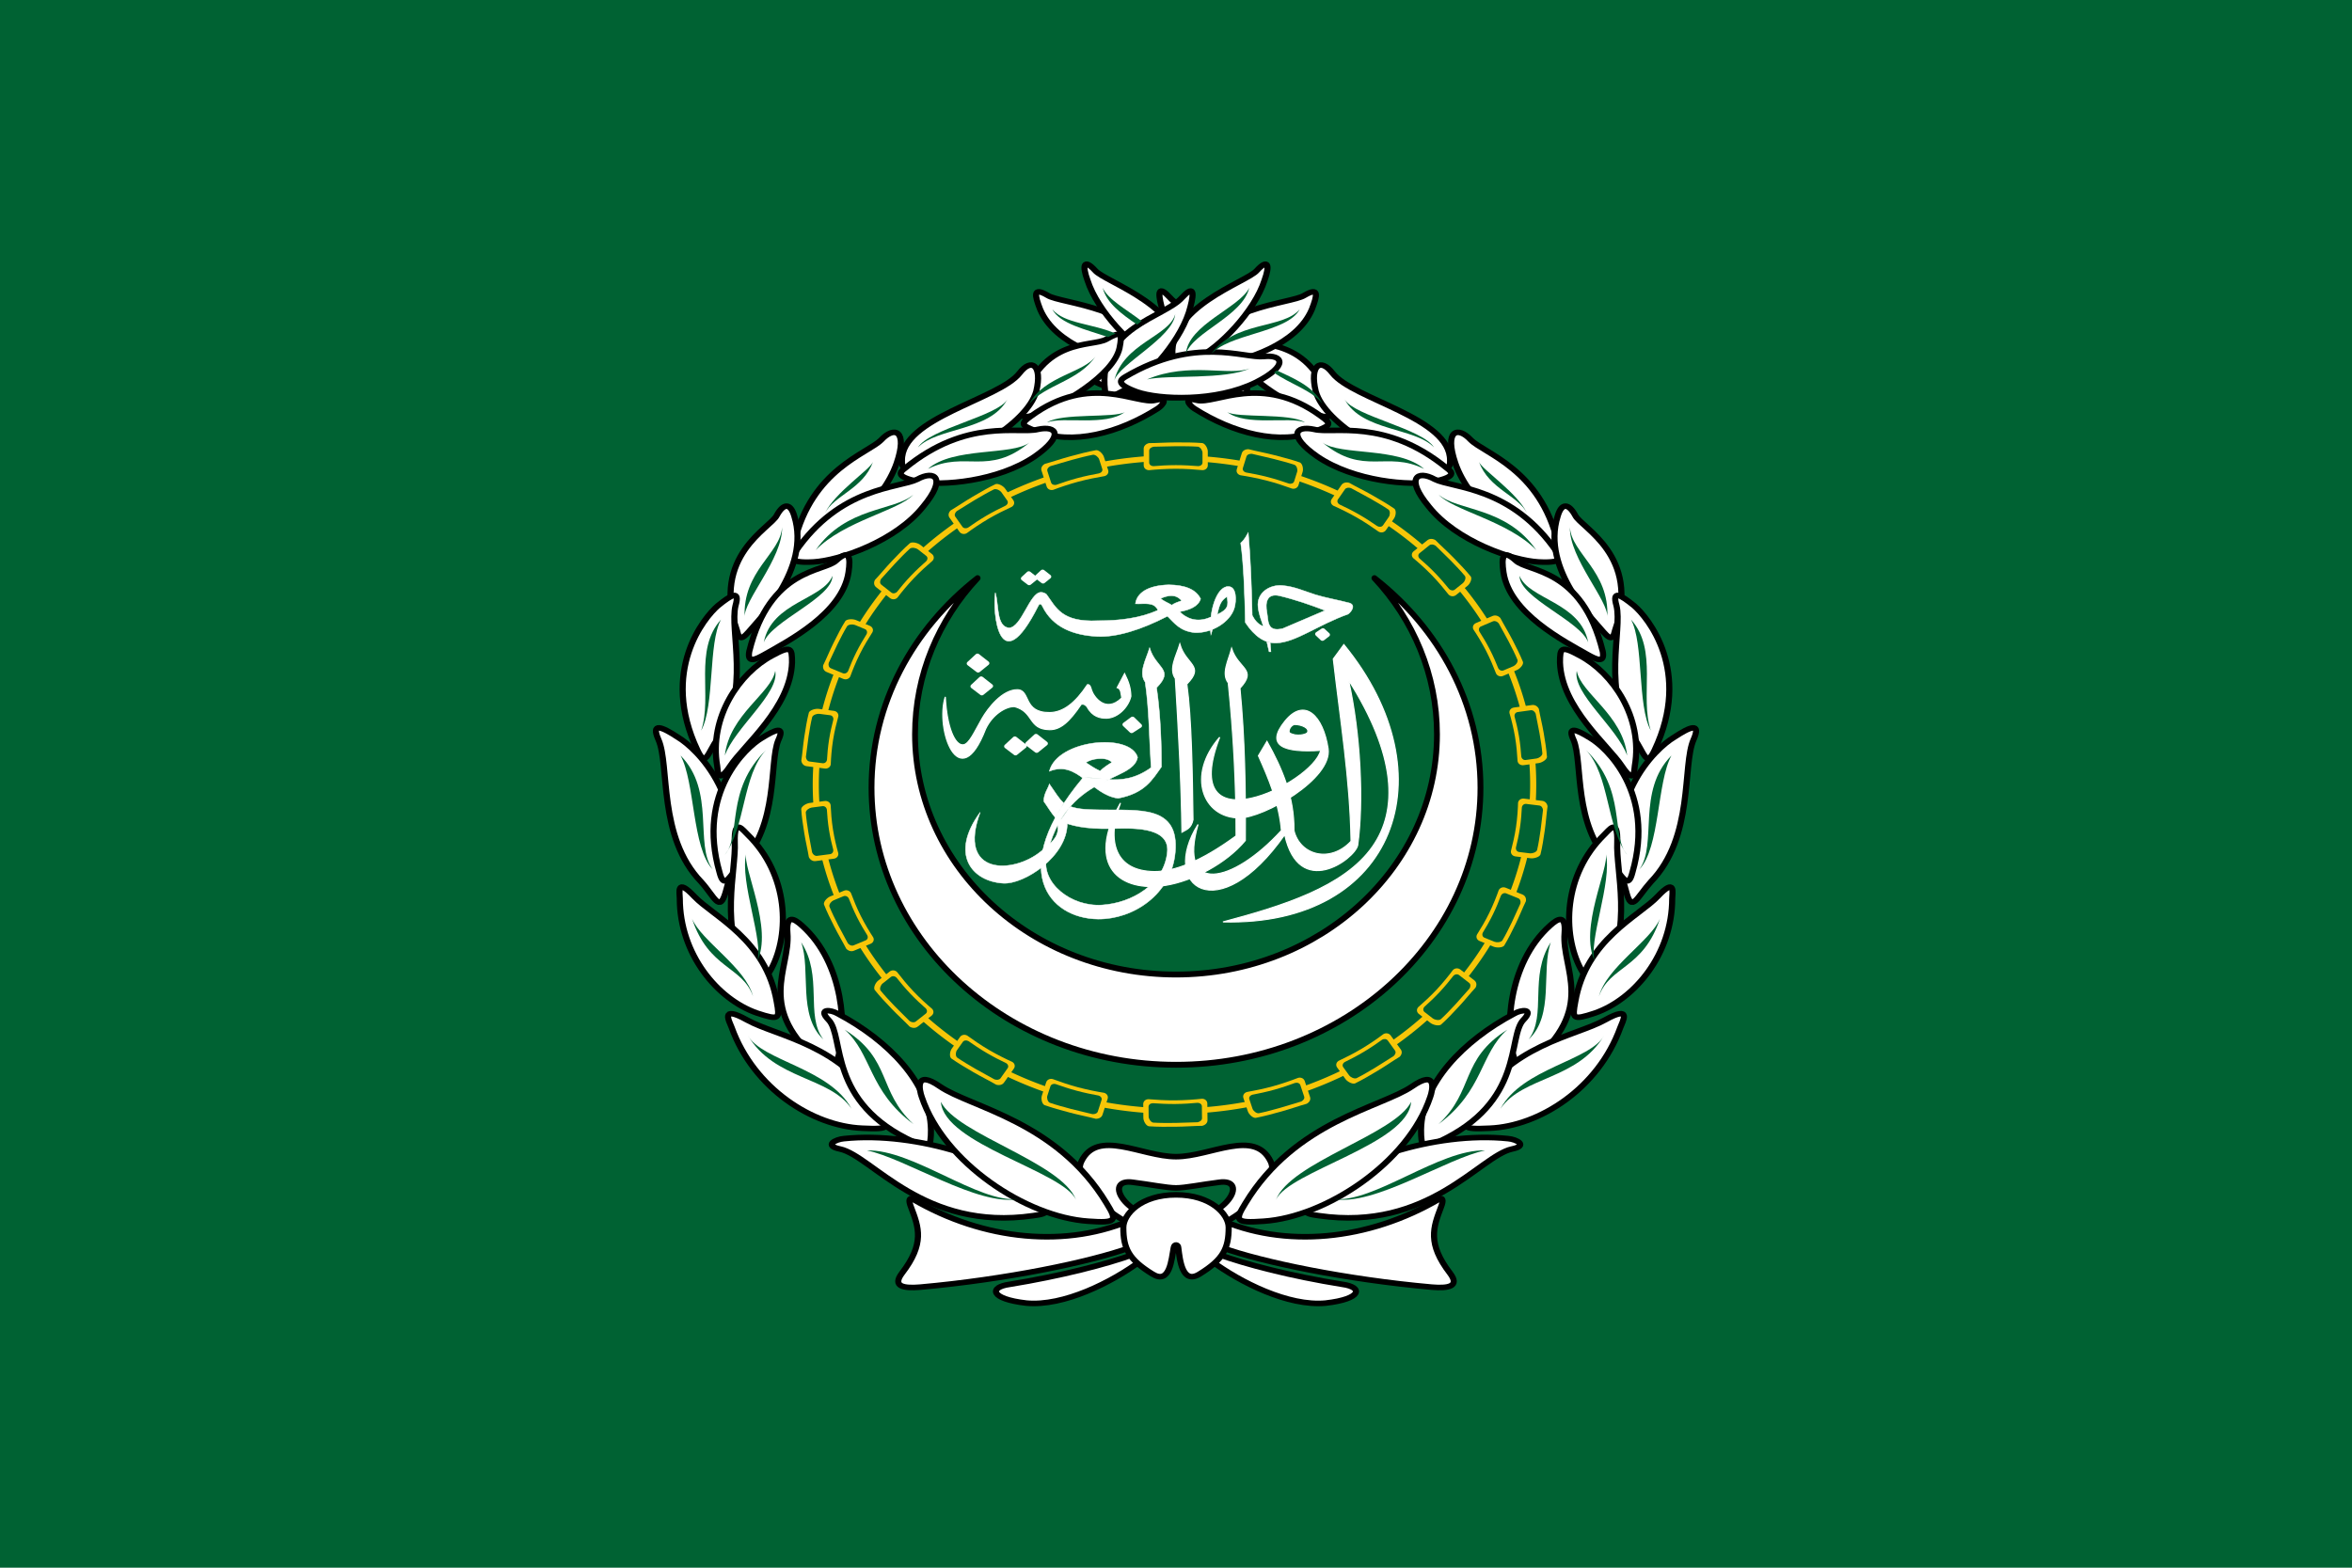 <?xml version="1.0" encoding="UTF-8" standalone="no"?>
<svg
   xmlns:dc="http://purl.org/dc/elements/1.1/"
   xmlns:cc="http://creativecommons.org/ns#"
   xmlns:rdf="http://www.w3.org/1999/02/22-rdf-syntax-ns#"
   xmlns:svg="http://www.w3.org/2000/svg"
   xmlns="http://www.w3.org/2000/svg"
   xmlns:sodipodi="http://sodipodi.sourceforge.net/DTD/sodipodi-0.dtd"
   xmlns:inkscape="http://www.inkscape.org/namespaces/inkscape"
   xml:space="preserve"
   width="900"
   height="600"
   viewBox="-2002 0 4004 2004"
   id="svg1707"
   sodipodi:version="0.32"
   inkscape:version="0.46"
   sodipodi:docname="Flag_of_the_League_of_Arab_States2.svg"
   sodipodi:docbase="C:\Documents and Settings\Nightmare X\Escritorio"
   version="1.0"
   inkscape:output_extension="org.inkscape.output.svg.inkscape"><sodipodi:namedview
     inkscape:window-height="846"
     inkscape:window-width="1440"
     inkscape:pageshadow="2"
     inkscape:pageopacity="0.0"
     borderopacity="1.0"
     bordercolor="#666666"
     pagecolor="#ffffff"
     id="base"
     inkscape:zoom="1"
     inkscape:cx="483.70135"
     inkscape:cy="296.88971"
     inkscape:window-x="-4"
     inkscape:window-y="-4"
     inkscape:current-layer="g13237"
     showborder="false"
     showguides="true"
     inkscape:guide-bbox="false"
     inkscape:grid-points="false"
     inkscape:object-nodes="false"
     inkscape:guide-points="false"
     gridtolerance="7.5"
     objecttolerance="5.9"
     guidetolerance="8"
     inkscape:grid-bbox="false"
     inkscape:object-paths="false"
     showgrid="false" /><defs
     id="defs1709" /><g
     id="g13237"
     transform="translate(-2.726,-5.609)"><path
       id="21399192"
       class="fil0 str0"
       d="M 2004.726,2342.275 L 2004.726,-327.058 L -1999.274,-327.058 L -1999.274,2342.275 L 2004.726,2342.275 z"
       style="fill:#006233;fill-opacity:1;stroke:none;stroke-width:3.002;stroke-miterlimit:4;stroke-dasharray:none;stroke-opacity:1" /><g
       id="g13004"
       transform="matrix(1.144,0,0,1.145,-0.392,-145.673)"><g
         id="g9244"
         transform="matrix(1.76,0,0,1.6,-2175.244,-3398.092)"
         style="fill:#ffffff;stroke:#ffffff"><path
           sodipodi:nodetypes="csccsc"
           id="path3159"
           d="M 1071.943,2779.721 C 1045.999,2818.581 1064.694,2843.874 1091.376,2845.729 C 1109.001,2846.954 1145.605,2820.84 1145.544,2789.997 L 1135.545,2784.443 C 1141.085,2800.165 1135.268,2805.218 1123.448,2815.959 C 1099.941,2837.32 1051.939,2838.846 1071.943,2779.721 z"
           style="fill:#ffffff;fill-rule:evenodd;stroke:#ffffff;stroke-width:0.401;stroke-linecap:butt;stroke-linejoin:miter;stroke-opacity:1" /><path
           sodipodi:nodetypes="ccccccccccccsc"
           id="path3115"
           d="M 1277.191,2881.651 C 1422.987,2885.797 1469.449,2744.727 1379.399,2623.91 L 1370.511,2637.242 C 1376.338,2693.549 1384.671,2749.023 1385.509,2806.662 C 1367.873,2827.352 1342.265,2819.744 1337.182,2796.663 C 1337.537,2765.543 1327.268,2739.144 1314.408,2713.897 L 1307.187,2727.229 C 1315.602,2747.919 1324.693,2771.159 1326.629,2796.663 C 1285.005,2846.649 1239.014,2856.701 1256.083,2791.108 C 1223.161,2848.569 1273.023,2889.101 1329.406,2800.551 C 1341.492,2861.031 1388.327,2823.468 1391.064,2810.55 C 1396.185,2770.871 1393.636,2707.11 1383.287,2656.683 C 1423.878,2727.022 1425.321,2777.678 1403.7,2811.572 C 1379.651,2849.27 1327.465,2866.891 1277.191,2881.651 z"
           style="fill:#ffffff;fill-rule:evenodd;stroke:#ffffff;stroke-width:1px;stroke-linecap:butt;stroke-linejoin:miter;stroke-opacity:1" /><path
           sodipodi:nodetypes="cssscccssc"
           d="M 1359.862,2722.229 C 1328.682,2724.529 1312.665,2718.069 1329.636,2695.031 C 1346.338,2672.358 1361.908,2690.414 1366.067,2720.563 C 1369.975,2748.891 1311.348,2785.024 1291.035,2785.027 C 1260.331,2785.032 1246.107,2745.531 1274.414,2710.009 C 1237.983,2813.626 1352.971,2753.517 1359.862,2722.229 z M 1338.274,2698.164 C 1334.535,2698.003 1331.75,2704.7 1333.643,2706.017 C 1339.058,2709.779 1347.842,2707.496 1348.679,2705.638 C 1350.588,2701.4 1343.62,2698.394 1338.274,2698.164 z"
           style="fill:#ffffff;fill-rule:evenodd;stroke:#ffffff;stroke-width:1px;stroke-linecap:butt;stroke-linejoin:miter;stroke-opacity:1"
           id="path3117" /><path
           sodipodi:nodetypes="cscccccsc"
           id="path3140"
           d="M 1190.537,2771.111 C 1160.512,2830.061 1190.423,2854.547 1228.899,2847.66 C 1251.339,2843.643 1279.725,2827.675 1296.077,2806.011 C 1296.363,2758.227 1295.664,2710.773 1291.538,2664.46 C 1306.536,2646.644 1290.187,2646.721 1284.499,2627.521 C 1281.862,2638.657 1275.606,2650.76 1281.696,2659.539 C 1286.002,2706.212 1288.436,2753.509 1288.301,2801.662 C 1258.113,2826.013 1235.429,2835.016 1219.154,2834.847 C 1185.657,2834.499 1178.518,2806.302 1190.537,2771.111 z"
           style="fill:#ffffff;fill-rule:evenodd;stroke:#ffffff;stroke-width:1px;stroke-linecap:butt;stroke-linejoin:miter;stroke-opacity:1" /><path
           style="opacity:1;fill:#ffffff;fill-rule:evenodd;stroke:#ffffff;stroke-width:1px;stroke-linecap:butt;stroke-linejoin:miter;stroke-opacity:1"
           d="M 1251.842,2786.701 C 1251.303,2742.177 1250.594,2691.744 1246.631,2660.631 C 1262.166,2643.282 1245.823,2642.859 1240.724,2623.494 C 1237.748,2634.544 1231.125,2646.451 1236.944,2655.412 C 1239.537,2703.017 1241.999,2750.622 1242.536,2798.226 C 1246.138,2795.882 1250.227,2795.004 1251.842,2786.701 z"
           id="path3150"
           sodipodi:nodetypes="cccccc" /><path
           sodipodi:nodetypes="cccscsssccccccccccssscscccc"
           d="M 1135.393,2784.648 C 1131.645,2779.796 1128.879,2774.431 1125.771,2769.698 C 1125.305,2763.022 1129.81,2756.753 1130.386,2753.425 C 1135.469,2761.304 1138.507,2767.301 1142.607,2771.205 M 1147.951,2774.322 C 1155.514,2777.311 1164.652,2777.3 1173.239,2777.475 C 1205.969,2778.143 1240.484,2772.708 1236.829,2817.055 C 1233.581,2856.473 1200.894,2879.309 1171.628,2879 C 1129.868,2878.561 1094.28,2832.594 1158.592,2747.949 C 1164.839,2746.887 1172.887,2748.639 1179.632,2749.237 C 1191.113,2750.06 1202.861,2748.953 1216.429,2738.235 C 1214.781,2710.35 1214.818,2683.853 1211.392,2658.745 C 1205.573,2649.784 1212.196,2637.877 1215.172,2626.827 C 1220.271,2646.192 1236.614,2646.615 1221.079,2663.964 C 1224.765,2692.022 1225.196,2720.514 1225.18,2737.542 C 1217.439,2749.421 1211.27,2762.049 1188.517,2766.779 C 1165.196,2763.387 1154.716,2730.807 1130.386,2741.641 C 1137.105,2712.231 1198.757,2705.508 1205.014,2728.679 C 1200.915,2752.944 1143.273,2743.159 1128.029,2821.376 C 1123.323,2845.525 1148.702,2867.7 1174.781,2865.94 C 1200.335,2864.216 1227.524,2846.493 1230.152,2816.662 C 1232.341,2791.814 1197.163,2794.677 1182.463,2794.997 C 1161.088,2795.465 1147.561,2792.201 1139.511,2787.55 M 1161.375,2733.617 C 1165.201,2730.034 1178.518,2727.483 1183.316,2733.339 C 1179.694,2735.734 1176.206,2738.264 1173.317,2741.393 C 1168.261,2738.801 1165.042,2736.209 1161.375,2733.617 z"
           style="fill:#ffffff;fill-rule:evenodd;stroke:#ffffff;stroke-width:0.401;stroke-linecap:butt;stroke-linejoin:miter;stroke-opacity:1"
           id="path3152" /><path
           sodipodi:nodetypes="ccsscscccsccscsccc"
           id="path3161"
           d="M 1194.016,2650.909 C 1197.575,2658.883 1199.095,2664.151 1199.313,2671.902 C 1197.148,2682.252 1188.234,2691.977 1179.002,2692.315 C 1173.34,2692.522 1166.863,2690.863 1162.445,2681.983 C 1161.919,2680.927 1159.508,2678.339 1157.23,2679.534 C 1147.102,2696.066 1139.565,2703.143 1130.543,2702.993 C 1112.276,2702.675 1117.684,2686.5 1100.927,2681.546 C 1093.874,2681.317 1082.446,2688.411 1076.467,2702.349 C 1054.136,2765.837 1033.67,2702.125 1042.403,2672.512 C 1043.726,2700.813 1050.468,2717.634 1057.512,2717.052 C 1062.613,2716.63 1067.08,2704.836 1073.568,2692.449 C 1078.555,2682.928 1090.644,2665.795 1103.284,2665.835 C 1114.869,2666.074 1107.641,2687.404 1130.822,2687.05 C 1142.036,2686.879 1152.322,2678.347 1162.661,2661.121 C 1164.975,2660.715 1165.641,2664.807 1166.051,2666.233 C 1167.722,2672.054 1177.879,2688.268 1191.66,2673.488 C 1190.995,2670.257 1191.32,2664.965 1187.779,2663.89 L 1194.016,2650.909 z"
           style="fill:#ffffff;fill-rule:evenodd;stroke:#ffffff;stroke-width:1px;stroke-linecap:butt;stroke-linejoin:miter;stroke-opacity:1" /><path
           d="M 1266.915,2598.289 C 1254.588,2604.427 1245.575,2598.838 1240.53,2593.359 C 1249.352,2591.607 1256.26,2588.382 1258.305,2581.416 C 1254.277,2572.388 1244.814,2568.493 1231.364,2568.363 C 1213.472,2568.858 1204.32,2576.074 1203.184,2585.995 C 1211.491,2586.31 1218.987,2584.013 1222.199,2591.97 C 1207.526,2599.181 1190.23,2601.801 1171.373,2601.691 C 1140.626,2603.288 1136.119,2589.439 1127.964,2577.207 C 1127.404,2576.367 1124.67,2575.149 1123.288,2575.326 C 1113.815,2575.269 1106.817,2608.494 1096.106,2608.357 C 1085.401,2606.953 1087.843,2587.031 1084.719,2575.584 C 1082.058,2593.498 1087.969,2660.063 1121.103,2587.804 C 1122.125,2585.43 1123.549,2586.061 1124.436,2588.082 C 1133.312,2608.318 1151.442,2615.294 1170.864,2616.348 C 1187.239,2617.236 1208.01,2610.121 1230.254,2597.525 C 1236.194,2603.958 1240.867,2611.367 1253.306,2612.801 C 1267.841,2613.477 1283.288,2602.956 1286.795,2589.992 C 1288.599,2583.324 1288.937,2570.12 1281.817,2569.9 C 1271.874,2569.593 1264.723,2593.574 1266.996,2615.157 C 1267.172,2614.871 1268.252,2609.765 1268.252,2609.765 M 1224.457,2580.994 C 1230.988,2577.98 1237.263,2576.637 1242.328,2583.154 C 1238.408,2584.557 1236.042,2585.465 1233.941,2587.231 C 1231.08,2585.049 1227.297,2583.902 1224.457,2580.994 z M 1272.297,2595.949 C 1273.94,2588.772 1274.769,2583.116 1280.591,2579.413 C 1281.843,2586.857 1282.049,2591.085 1272.297,2595.949 z"
           style="fill:#ffffff;fill-rule:evenodd;stroke:#ffffff;stroke-width:0.401;stroke-linecap:butt;stroke-linejoin:miter;stroke-opacity:1"
           id="path3163" /><path
           d="M 1311.303,2606.895 C 1309.443,2600.787 1307.534,2595.548 1306.861,2588.949 C 1305.489,2575.484 1317.009,2567.944 1327.414,2568.985 C 1338.124,2570.058 1345.228,2574.05 1355.408,2577.552 C 1363.449,2580.318 1374.245,2582.361 1384.456,2585.316 C 1390.269,2587.875 1384.456,2594.666 1383.005,2595.574 C 1357.163,2605.735 1338.914,2621.715 1322.459,2622.437 C 1312.739,2622.863 1304.004,2616.507 1296.077,2603.358 C 1295.641,2577.997 1294.659,2548.178 1292.189,2529.479 C 1295.977,2525.686 1296.843,2522.867 1298.577,2519.759 C 1300.591,2544.501 1301.36,2570.486 1301.91,2596.692 C 1304.002,2601.173 1306.644,2604.981 1311.303,2606.895 z M 1327.815,2608.949 C 1313.974,2612.818 1315.653,2601.145 1314.363,2593.91 C 1312.86,2585.482 1313.933,2576.042 1324.616,2578.441 C 1338.498,2582.102 1351.178,2586.967 1363.501,2592.188 L 1327.815,2608.949 z"
           style="fill:#ffffff;fill-rule:evenodd;stroke:#ffffff;stroke-width:0.401;stroke-linecap:butt;stroke-linejoin:miter;stroke-opacity:1"
           id="path3169" /><path
           sodipodi:nodetypes="cccc"
           id="path3173"
           d="M 1314.25,2621.266 L 1316.213,2630.576 L 1317.741,2630.576 L 1317.096,2621.946"
           style="fill:#ffffff;fill-rule:evenodd;stroke:#ffffff;stroke-width:0.401;stroke-linecap:butt;stroke-linejoin:miter;stroke-opacity:1" /><path
           id="path5196"
           d="M 1094.162,2718.48 L 1101.245,2711.259 L 1109.299,2718.202 L 1101.8,2724.868 L 1094.162,2718.48 z"
           style="fill:#ffffff;fill-rule:evenodd;stroke:#ffffff;stroke-width:4.008;stroke-linecap:round;stroke-linejoin:round;stroke-miterlimit:4;stroke-dasharray:none;stroke-opacity:1" /><path
           style="fill:#ffffff;fill-rule:evenodd;stroke:#ffffff;stroke-width:4.008;stroke-linecap:round;stroke-linejoin:round;stroke-miterlimit:4;stroke-dasharray:none;stroke-opacity:1"
           d="M 1112.034,2716.123 L 1119.116,2708.902 L 1127.17,2715.845 L 1119.671,2722.511 L 1112.034,2716.123 z"
           id="path6168" /><path
           id="path6170"
           d="M 1062.543,2641.495 L 1069.626,2634.274 L 1077.68,2641.217 L 1070.181,2647.883 L 1062.543,2641.495 z"
           style="fill:#ffffff;fill-rule:evenodd;stroke:#ffffff;stroke-width:4.008;stroke-linecap:round;stroke-linejoin:round;stroke-miterlimit:4;stroke-dasharray:none;stroke-opacity:1" /><path
           style="fill:#ffffff;fill-rule:evenodd;stroke:#ffffff;stroke-width:4.008;stroke-linecap:round;stroke-linejoin:round;stroke-miterlimit:4;stroke-dasharray:none;stroke-opacity:1"
           d="M 1065.686,2662.705 L 1072.768,2655.484 L 1080.822,2662.427 L 1073.323,2669.093 L 1065.686,2662.705 z"
           id="path6172" /><path
           id="path6174"
           d="M 1194.229,2698.198 L 1200.731,2692.89 L 1206.739,2699.354 L 1199.944,2704.166 L 1194.229,2698.198 z"
           style="fill:#ffffff;fill-rule:evenodd;stroke:#ffffff;stroke-width:4.008;stroke-linecap:round;stroke-linejoin:round;stroke-opacity:1" /><path
           style="fill:#ffffff;fill-rule:evenodd;stroke:#ffffff;stroke-width:4.008;stroke-linecap:round;stroke-linejoin:round;stroke-miterlimit:4;stroke-dasharray:none;stroke-opacity:1"
           d="M 1108.354,2562.499 L 1113.001,2557.762 L 1118.285,2562.317 L 1113.365,2566.69 L 1108.354,2562.499 z"
           id="path6176" /><path
           id="path6178"
           d="M 1120.079,2560.953 L 1124.726,2556.216 L 1130.01,2560.771 L 1125.09,2565.144 L 1120.079,2560.953 z"
           style="fill:#ffffff;fill-rule:evenodd;stroke:#ffffff;stroke-width:4.008;stroke-linecap:round;stroke-linejoin:round;stroke-miterlimit:4;stroke-dasharray:none;stroke-opacity:1" /><path
           style="fill:#ffffff;fill-rule:evenodd;stroke:#ffffff;stroke-width:4.008;stroke-linecap:round;stroke-linejoin:round;stroke-opacity:1"
           d="M 1365.664,2614.718 L 1361.289,2618.399 L 1357.131,2614.057 L 1361.711,2610.711 L 1365.664,2614.718 z"
           id="path6180" /><path
           id="path9240"
           d="M 1158.715,2747.435 L 1158.224,2755.29 L 1170.842,2756.518 L 1180.858,2748.908 L 1158.715,2747.435 z"
           style="fill:#ffffff;fill-rule:evenodd;stroke:#ffffff;stroke-width:0.401;stroke-linecap:butt;stroke-linejoin:miter;stroke-opacity:1" /><path
           sodipodi:nodetypes="ccccc"
           id="path9242"
           d="M 1265.179,2599.816 L 1268.928,2598.983 L 1268.547,2609.26 L 1266.221,2610.162 L 1265.179,2599.816 z"
           style="fill:#ffffff;fill-rule:evenodd;stroke:#ffffff;stroke-width:1px;stroke-linecap:butt;stroke-linejoin:miter;stroke-opacity:1" /></g><path
         id="path2722"
         class="fil2"
         d="M 2.726,1425.009 C 252.546,1425.009 455.809,1240.204 455.809,1013.069 C 455.809,888.144 394.489,776.641 297.968,701.274 C 355.881,763.22 391.083,844.782 391.083,933.571 C 391.083,1130.766 217.344,1290.793 2.726,1290.793 C -211.893,1290.793 -385.631,1130.766 -385.631,933.571 C -385.631,844.782 -350.429,763.22 -292.516,701.274 C -389.038,776.641 -450.357,888.144 -450.357,1013.069 C -450.357,1240.204 -247.095,1425.009 2.726,1425.009 z"
         style="fill:#ffffff;stroke:#000000;stroke-width:8.675;stroke-linejoin:round;stroke-miterlimit:4;stroke-dasharray:none;stroke-opacity:1" /><g
         id="g2908"
         transform="matrix(1.136,0,0,1.032,2.726,-21.429)"
         style="stroke:#000000;stroke-width:8.012;stroke-miterlimit:4;stroke-dasharray:none;stroke-opacity:1">
   <path
   style="fill:#ffffff;stroke:#000000;stroke-width:8.012;stroke-miterlimit:4;stroke-dasharray:none;stroke-opacity:1"
   d="M -54,1623 C -142,1667 -252,1655 -345,1595 C -349,1593 -351,1596 -347,1607 C -337,1636 -329,1659 -359,1702 C -372,1721 -357,1724 -335,1722 C -223,1711 -113,1686 -60,1665 L -54,1623 z"
   class="fil2 str2"
   id="path2910" />
   <path
   style="fill:#ffffff;stroke:#000000;stroke-width:8.012;stroke-miterlimit:4;stroke-dasharray:none;stroke-opacity:1"
   d="M -56,1675 C -91,1689 -151,1706 -218,1718 C -245,1722 -244,1739 -196,1745 C -147,1750 -84,1715 -46,1684 L -56,1675 z"
   class="fil2 str2"
   id="path2912" />
   <path
   style="fill:#ffffff;stroke:#000000;stroke-width:8.012;stroke-miterlimit:4;stroke-dasharray:none;stroke-opacity:1"
   d="M 0,1579 C 12,1579 34,1574 56,1571 C 97,1564 67,1627 0,1627 L 0,1648 C 68,1648 139,1574 124,1541 C 103,1493 45,1534 0,1534 C -45,1534 -103,1493 -124,1541 C -139,1574 -68,1648 0,1648 L 0,1627 C -67,1627 -97,1564 -56,1571 C -34,1574 -12,1579 0,1579 z"
   class="fil2 str2"
   id="path2914" />
   <path
   style="fill:#ffffff;stroke:#000000;stroke-width:8.012;stroke-miterlimit:4;stroke-dasharray:none;stroke-opacity:1"
   d="M 54,1623 C 142,1667 252,1655 345,1595 C 349,1593 351,1596 347,1607 C 337,1636 329,1659 359,1702 C 372,1721 357,1724 335,1722 C 223,1711 113,1686 60,1665 L 54,1623 z"
   class="fil2 str2"
   id="path2916" />
   <path
   style="fill:#ffffff;stroke:#000000;stroke-width:8.012;stroke-miterlimit:4;stroke-dasharray:none;stroke-opacity:1"
   d="M 56,1675 C 91,1689 150,1706 218,1718 C 245,1722 244,1739 196,1745 C 147,1750 84,1715 46,1684 L 56,1675 z"
   class="fil2 str2"
   id="path2918" />
   <path
   style="fill:#ffffff;stroke:#000000;stroke-width:8.012;stroke-miterlimit:4;stroke-dasharray:none;stroke-opacity:1"
   d="M 3,1665 C 5,1682 8,1719 31,1703 C 62,1682 69,1666 69,1636 C 69,1617 46,1589 0,1589 C -46,1589 -69,1617 -69,1636 C -69,1666 -62,1682 -31,1703 C -8,1719 -6,1682 -3,1665 C -2,1659 3,1661 3,1665 z"
   class="fil2 str2"
   id="path2920" />
  </g><g
         id="g2724"
         transform="matrix(1.136,0,0,1.032,2.726,-21.429)"
         style="stroke:#000000;stroke-width:8.012;stroke-miterlimit:4;stroke-dasharray:none;stroke-opacity:1">
   <path
   style="fill:#ffffff;stroke:#000000;stroke-width:8.012;stroke-miterlimit:4;stroke-dasharray:none;stroke-opacity:1"
   d="M -29,384 C -42,310 -151,305 -168,293 C -188,280 -185,293 -178,313 C -158,365 -90,386 -59,392 C -34,396 -26,398 -29,384 z"
   class="fil2 str2"
   id="path2726" />
   <path
   style="fill:#ffffff;stroke:#000000;stroke-width:8.012;stroke-miterlimit:4;stroke-dasharray:none;stroke-opacity:1"
   d="M 4,386 C 15,310 -93,274 -106,257 C -121,239 -123,250 -116,271 C -103,316 -56,369 -28,383 C -5,395 2,400 4,386 z"
   class="fil2 str2"
   id="path2728" />
   <path
   style="fill:#ffffff;stroke:#000000;stroke-width:8.012;stroke-miterlimit:4;stroke-dasharray:none;stroke-opacity:1"
   d="M 93,430 C 103,339 15,325 -8,296 C -23,278 -24,288 -19,309 C -9,355 35,409 62,426 C 83,439 92,444 93,430 z"
   class="fil2 str2"
   id="path2730" />
   <path
   style="fill:#ffffff;stroke:#000000;stroke-width:8.012;stroke-miterlimit:4;stroke-dasharray:none;stroke-opacity:1"
   d="M 66,410 C -25,351 -89,384 -115,381 C -140,378 -148,394 -105,418 C -52,447 22,443 51,432 C 81,420 72,414 66,410 z"
   class="fil2 str2"
   id="path2732" />
   <path
   style="fill:#ffffff;stroke:#000000;stroke-width:8.012;stroke-miterlimit:4;stroke-dasharray:none;stroke-opacity:1"
   d="M 203,450 C 175,352 110,368 91,356 C 72,344 70,347 74,369 C 82,408 149,451 182,464 C 194,468 209,474 203,450 z"
   class="fil2 str2"
   id="path2734" />
   <path
   style="fill:#ffffff;stroke:#000000;stroke-width:8.012;stroke-miterlimit:4;stroke-dasharray:none;stroke-opacity:1"
   d="M 190,467 C 112,404 51,451 27,444 C 9,439 17,451 24,456 C 74,491 136,510 184,488 C 203,480 204,478 190,467 z"
   class="fil2 str2"
   id="path2736" />
   <path
   style="fill:#ffffff;stroke:#000000;stroke-width:8.012;stroke-miterlimit:4;stroke-dasharray:none;stroke-opacity:1"
   d="M 359,531 C 360,469 232,443 205,405 C 189,382 175,394 183,431 C 195,479 283,532 331,542 C 360,548 359,538 359,531 z"
   class="fil2 str2"
   id="path2738" />
   <path
   style="fill:#ffffff;stroke:#000000;stroke-width:8.012;stroke-miterlimit:4;stroke-dasharray:none;stroke-opacity:1"
   d="M 355,542 C 274,469 206,493 181,486 C 156,480 146,495 185,525 C 233,561 307,568 338,561 C 369,554 361,547 355,542 z"
   class="fil2 str2"
   id="path2740" />
   <path
   style="fill:#ffffff;stroke:#000000;stroke-width:8.012;stroke-miterlimit:4;stroke-dasharray:none;stroke-opacity:1"
   d="M 500,649 C 477,543 404,521 386,501 C 369,481 351,487 366,535 C 384,592 443,642 474,654 C 504,667 502,657 500,649 z"
   class="fil2 str2"
   id="path2742" />
   <path
   style="fill:#ffffff;stroke:#000000;stroke-width:8.012;stroke-miterlimit:4;stroke-dasharray:none;stroke-opacity:1"
   d="M 499,663 C 440,568 363,571 339,558 C 316,544 300,556 331,597 C 367,647 441,675 475,677 C 509,679 503,670 499,663 z"
   class="fil2 str2"
   id="path2744" />
   <path
   style="fill:#ffffff;stroke:#000000;stroke-width:8.012;stroke-miterlimit:4;stroke-dasharray:none;stroke-opacity:1"
   d="M 575,776 C 609,668 531,628 523,610 C 514,592 505,592 500,611 C 478,688 549,763 560,778 C 571,792 573,785 575,776 z"
   class="fil2 str2"
   id="path2746" />
   <path
   style="fill:#ffffff;stroke:#000000;stroke-width:8.012;stroke-miterlimit:4;stroke-dasharray:none;stroke-opacity:1"
   d="M 559,806 C 532,685 461,692 445,675 C 428,658 426,670 429,692 C 437,751 508,791 540,811 C 550,817 562,824 559,806 z"
   class="fil2 str2"
   id="path2748" />
   <path
   style="fill:#ffffff;stroke:#000000;stroke-width:8.012;stroke-miterlimit:4;stroke-dasharray:none;stroke-opacity:1"
   d="M 627,948 C 676,834 618,757 600,740 C 582,724 571,717 577,740 C 585,775 557,865 600,931 C 614,953 616,974 627,948 z"
   class="fil2 str2"
   id="path2750" />
   <path
   style="fill:#ffffff;stroke:#000000;stroke-width:8.012;stroke-miterlimit:4;stroke-dasharray:none;stroke-opacity:1"
   d="M 601,971 C 612,901 572,837 529,812 C 504,797 503,801 503,822 C 505,887 566,941 584,971 C 601,999 600,978 601,971 z"
   class="fil2 str2"
   id="path2752" />
   <path
   style="fill:#ffffff;stroke:#000000;stroke-width:8.012;stroke-miterlimit:4;stroke-dasharray:none;stroke-opacity:1"
   d="M 590,1153 C 554,1021 629,945 652,930 C 674,914 688,908 678,933 C 663,970 679,1073 622,1138 C 604,1160 597,1183 590,1153 z"
   class="fil2 str2"
   id="path2754" />
   <path
   style="fill:#ffffff;stroke:#000000;stroke-width:8.012;stroke-miterlimit:4;stroke-dasharray:none;stroke-opacity:1"
   d="M 598,1124 C 628,1009 563,944 543,931 C 524,918 512,913 521,934 C 533,966 520,1056 570,1112 C 586,1131 592,1150 598,1124 z"
   class="fil2 str2"
   id="path2756" />
   <path
   style="fill:#ffffff;stroke:#000000;stroke-width:8.012;stroke-miterlimit:4;stroke-dasharray:none;stroke-opacity:1"
   d="M 561,1070 C 507,1128 506,1213 530,1263 C 545,1292 547,1290 561,1269 C 599,1208 576,1120 578,1081 C 579,1044 567,1064 561,1070 z"
   class="fil2 str2"
   id="path2758" />
   <path
   style="fill:#ffffff;stroke:#000000;stroke-width:8.012;stroke-miterlimit:4;stroke-dasharray:none;stroke-opacity:1"
   d="M 650,1162 C 650,1242 601,1307 549,1327 C 519,1338 519,1335 523,1311 C 537,1221 606,1188 631,1159 C 655,1131 650,1154 650,1162 z"
   class="fil2 str2"
   id="path2760" />
   <path
   style="fill:#ffffff;stroke:#000000;stroke-width:8.012;stroke-miterlimit:4;stroke-dasharray:none;stroke-opacity:1"
   d="M 464,1400 C 552,1320 505,1264 509,1212 C 511,1184 500,1191 490,1201 C 434,1256 431,1354 443,1392 C 448,1409 456,1407 464,1400 z"
   class="fil2 str2"
   id="path2762" />
   <path
   style="fill:#ffffff;stroke:#000000;stroke-width:8.012;stroke-miterlimit:4;stroke-dasharray:none;stroke-opacity:1"
   d="M 582,1348 C 553,1436 476,1490 411,1493 C 373,1495 374,1492 387,1466 C 436,1372 523,1361 562,1337 C 598,1315 585,1339 582,1348 z"
   class="fil2 str2"
   id="path2764" />
   <path
   style="fill:#ffffff;stroke:#000000;stroke-width:8.012;stroke-miterlimit:4;stroke-dasharray:none;stroke-opacity:1"
   d="M 343,1513 C 457,1456 434,1361 455,1337 C 470,1320 452,1322 443,1328 C 376,1367 322,1429 321,1495 C 321,1520 323,1523 343,1513 z"
   class="fil2 str2"
   id="path2766" />
   <path
   style="fill:#ffffff;stroke:#000000;stroke-width:8.012;stroke-miterlimit:4;stroke-dasharray:none;stroke-opacity:1"
   d="M 187,1619 C 331,1642 398,1533 440,1523 C 462,1518 446,1509 435,1508 C 339,1497 217,1542 180,1592 C 165,1612 165,1616 187,1619 z"
   class="fil2 str2"
   id="path2768" />
   <path
   style="fill:#ffffff;stroke:#000000;stroke-width:8.012;stroke-miterlimit:4;stroke-dasharray:none;stroke-opacity:1"
   d="M 333,1448 C 304,1543 196,1621 115,1627 C 77,1630 77,1626 91,1601 C 156,1483 269,1463 309,1433 C 343,1407 336,1439 333,1448 z"
   class="fil2 str2"
   id="path2770" />
   <path
   style="fill:#ffffff;stroke:#000000;stroke-width:8.012;stroke-miterlimit:4;stroke-dasharray:none;stroke-opacity:1"
   d="M 29,384 C 42,310 151,305 168,293 C 188,280 185,293 178,313 C 158,365 90,386 59,392 C 34,396 26,398 29,384 z"
   class="fil2 str2"
   id="path2772" />
   <path
   style="fill:#ffffff;stroke:#000000;stroke-width:8.012;stroke-miterlimit:4;stroke-dasharray:none;stroke-opacity:1"
   d="M -4,386 C -15,310 93,274 106,257 C 121,239 123,250 116,271 C 103,316 56,369 28,383 C 5,395 -2,400 -4,386 z"
   class="fil2 str2"
   id="path2774" />
   <path
   style="fill:#ffffff;stroke:#000000;stroke-width:8.012;stroke-miterlimit:4;stroke-dasharray:none;stroke-opacity:1"
   d="M -93,430 C -103,339 -15,325 8,296 C 23,278 24,288 19,309 C 9,355 -35,409 -62,426 C -83,439 -92,444 -93,430 z"
   class="fil2 str2"
   id="path2776" />
   <path
   style="fill:#ffffff;stroke:#000000;stroke-width:8.012;stroke-miterlimit:4;stroke-dasharray:none;stroke-opacity:1"
   d="M -66,410 C 25,351 89,384 115,381 C 140,378 148,394 105,418 C 52,447 -22,443 -51,432 C -81,420 -72,414 -66,410 z"
   class="fil2 str2"
   id="path2778" />
   <path
   style="fill:#ffffff;stroke:#000000;stroke-width:8.012;stroke-miterlimit:4;stroke-dasharray:none;stroke-opacity:1"
   d="M -203,450 C -175,352 -110,368 -91,356 C -72,344 -70,347 -74,369 C -82,408 -149,451 -182,464 C -194,468 -209,474 -203,450 z"
   class="fil2 str2"
   id="path2780" />
   <path
   style="fill:#ffffff;stroke:#000000;stroke-width:8.012;stroke-miterlimit:4;stroke-dasharray:none;stroke-opacity:1"
   d="M -190,467 C -112,404 -51,451 -27,444 C -9,439 -17,451 -24,456 C -74,491 -136,510 -184,488 C -203,480 -204,478 -190,467 z"
   class="fil2 str2"
   id="path2782" />
   <path
   style="fill:#ffffff;stroke:#000000;stroke-width:8.012;stroke-miterlimit:4;stroke-dasharray:none;stroke-opacity:1"
   d="M -359,531 C -360,469 -232,443 -205,405 C -189,382 -175,394 -183,431 C -195,479 -283,532 -331,542 C -360,548 -359,538 -359,531 z"
   class="fil2 str2"
   id="path2784" />
   <path
   style="fill:#ffffff;stroke:#000000;stroke-width:8.012;stroke-miterlimit:4;stroke-dasharray:none;stroke-opacity:1"
   d="M -355,542 C -274,469 -206,493 -181,486 C -156,480 -146,495 -185,525 C -233,561 -307,568 -338,561 C -369,554 -361,547 -355,542 z"
   class="fil2 str2"
   id="path2786" />
   <path
   style="fill:#ffffff;stroke:#000000;stroke-width:8.012;stroke-miterlimit:4;stroke-dasharray:none;stroke-opacity:1"
   d="M -500,649 C -477,543 -404,521 -386,501 C -369,481 -351,487 -366,535 C -384,592 -443,642 -474,654 C -504,667 -502,657 -500,649 z"
   class="fil2 str2"
   id="path2788" />
   <path
   style="fill:#ffffff;stroke:#000000;stroke-width:8.012;stroke-miterlimit:4;stroke-dasharray:none;stroke-opacity:1"
   d="M -499,663 C -440,568 -363,571 -339,558 C -316,544 -300,556 -331,597 C -367,647 -441,675 -475,677 C -509,679 -503,670 -499,663 z"
   class="fil2 str2"
   id="path2790" />
   <path
   style="fill:#ffffff;stroke:#000000;stroke-width:8.012;stroke-miterlimit:4;stroke-dasharray:none;stroke-opacity:1"
   d="M -575,776 C -609,668 -531,628 -523,610 C -514,592 -505,592 -500,611 C -478,688 -549,763 -560,778 C -571,792 -573,785 -575,776 z"
   class="fil2 str2"
   id="path2792" />
   <path
   style="fill:#ffffff;stroke:#000000;stroke-width:8.012;stroke-miterlimit:4;stroke-dasharray:none;stroke-opacity:1"
   d="M -559,806 C -532,685 -461,692 -445,675 C -428,658 -426,670 -429,692 C -437,751 -508,791 -540,811 C -550,817 -562,824 -559,806 z"
   class="fil2 str2"
   id="path2794" />
   <path
   style="fill:#ffffff;stroke:#000000;stroke-width:8.012;stroke-miterlimit:4;stroke-dasharray:none;stroke-opacity:1"
   d="M -627,948 C -676,834 -618,757 -600,740 C -582,724 -571,717 -577,740 C -585,775 -557,865 -600,931 C -614,953 -616,974 -627,948 z"
   class="fil2 str2"
   id="path2796" />
   <path
   style="fill:#ffffff;stroke:#000000;stroke-width:8.012;stroke-miterlimit:4;stroke-dasharray:none;stroke-opacity:1"
   d="M -601,971 C -612,901 -572,837 -529,812 C -504,797 -503,801 -503,822 C -505,887 -566,941 -584,971 C -601,999 -600,978 -601,971 z"
   class="fil2 str2"
   id="path2798" />
   <path
   style="fill:#ffffff;stroke:#000000;stroke-width:8.012;stroke-miterlimit:4;stroke-dasharray:none;stroke-opacity:1"
   d="M -590,1153 C -554,1021 -629,945 -652,930 C -674,914 -688,908 -678,933 C -663,970 -679,1073 -622,1138 C -604,1160 -598,1183 -590,1153 z"
   class="fil2 str2"
   id="path2800" />
   <path
   style="fill:#ffffff;stroke:#000000;stroke-width:8.012;stroke-miterlimit:4;stroke-dasharray:none;stroke-opacity:1"
   d="M -598,1124 C -628,1009 -563,944 -543,931 C -524,918 -512,913 -521,934 C -533,966 -520,1056 -570,1112 C -586,1131 -592,1150 -598,1124 z"
   class="fil2 str2"
   id="path2802" />
   <path
   style="fill:#ffffff;stroke:#000000;stroke-width:8.012;stroke-miterlimit:4;stroke-dasharray:none;stroke-opacity:1"
   d="M -561,1070 C -507,1128 -506,1213 -530,1263 C -545,1292 -547,1290 -561,1269 C -599,1208 -576,1120 -578,1081 C -579,1044 -567,1064 -561,1070 z"
   class="fil2 str2"
   id="path2804" />
   <path
   style="fill:#ffffff;stroke:#000000;stroke-width:8.012;stroke-miterlimit:4;stroke-dasharray:none;stroke-opacity:1"
   d="M -650,1162 C -650,1242 -601,1307 -549,1327 C -519,1338 -519,1335 -523,1311 C -537,1221 -606,1188 -631,1159 C -655,1131 -650,1154 -650,1162 z"
   class="fil2 str2"
   id="path2806" />
   <path
   style="fill:#ffffff;stroke:#000000;stroke-width:8.012;stroke-miterlimit:4;stroke-dasharray:none;stroke-opacity:1"
   d="M -464,1400 C -552,1320 -505,1264 -509,1212 C -511,1184 -500,1191 -490,1201 C -434,1256 -431,1354 -443,1392 C -448,1409 -456,1407 -464,1400 z"
   class="fil2 str2"
   id="path2808" />
   <path
   style="fill:#ffffff;stroke:#000000;stroke-width:8.012;stroke-miterlimit:4;stroke-dasharray:none;stroke-opacity:1"
   d="M -582,1348 C -553,1436 -476,1490 -411,1493 C -373,1495 -374,1492 -387,1466 C -436,1372 -523,1361 -562,1337 C -598,1315 -585,1339 -582,1348 z"
   class="fil2 str2"
   id="path2810" />
   <path
   style="fill:#ffffff;stroke:#000000;stroke-width:8.012;stroke-miterlimit:4;stroke-dasharray:none;stroke-opacity:1"
   d="M -343,1513 C -457,1456 -434,1361 -455,1337 C -470,1320 -452,1322 -443,1328 C -376,1367 -322,1429 -321,1495 C -321,1520 -323,1523 -343,1513 z"
   class="fil2 str2"
   id="path2812" />
   <path
   style="fill:#ffffff;stroke:#000000;stroke-width:8.012;stroke-miterlimit:4;stroke-dasharray:none;stroke-opacity:1"
   d="M -187,1619 C -331,1642 -398,1533 -440,1523 C -462,1518 -446,1509 -435,1508 C -339,1497 -217,1542 -180,1592 C -165,1612 -165,1616 -187,1619 z"
   class="fil2 str2"
   id="path2814" />
   <path
   style="fill:#ffffff;stroke:#000000;stroke-width:8.012;stroke-miterlimit:4;stroke-dasharray:none;stroke-opacity:1"
   d="M -333,1448 C -304,1543 -196,1621 -115,1627 C -77,1630 -77,1626 -91,1601 C -156,1483 -269,1463 -309,1433 C -343,1407 -336,1439 -333,1448 z"
   class="fil2 str2"
   id="path2816" />
  </g><g
         id="g2818"
         transform="matrix(1.136,0,0,1.032,2.726,-21.429)">
   <path
   style="fill:#006233;fill-opacity:1"
   d="M 169,476 C 150,462 80,470 67,461 C 92,482 148,467 169,476 z"
   class="fil0"
   id="path2820" />
   <path
   style="fill:#006233;fill-opacity:1"
   d="M 338,512 C 323,485 234,467 221,443 C 244,489 313,483 338,512 z"
   class="fil0"
   id="path2822" />
   <path
   style="fill:#006233;fill-opacity:1"
   d="M 325,543 C 292,511 215,524 192,505 C 246,554 276,516 325,543 z"
   class="fil0"
   id="path2824" />
   <path
   style="fill:#006233;fill-opacity:1"
   d="M 132,401 C 153,412 179,423 192,449 C 177,429 150,421 128,404 C 129,404 131,402 132,401 z"
   class="fil0"
   id="path2826" />
   <path
   style="fill:#006233;fill-opacity:1"
   d="M 460,607 C 447,577 401,544 397,533 C 410,572 448,581 460,607 z"
   class="fil0"
   id="path2828" />
   <path
   style="fill:#006233;fill-opacity:1"
   d="M 472,660 C 432,597 369,604 344,580 C 363,603 435,618 472,660 z"
   class="fil0"
   id="path2830" />
   <path
   style="fill:#006233;fill-opacity:1"
   d="M 565,757 C 568,690 518,665 516,627 C 515,672 567,733 565,757 z"
   class="fil0"
   id="path2832" />
   <path
   style="fill:#006233;fill-opacity:1"
   d="M 540,793 C 530,735 462,731 450,697 C 450,729 530,762 540,793 z"
   class="fil0"
   id="path2834" />
   <path
   style="fill:#006233;fill-opacity:1"
   d="M 596,760 C 632,804 607,871 622,920 C 604,884 613,794 596,760 z"
   class="fil0"
   id="path2836" />
   <path
   style="fill:#006233;fill-opacity:1"
   d="M 537,948 C 591,1006 569,1071 591,1099 C 564,1060 568,984 537,948 z"
   class="fil0"
   id="path2838" />
   <path
   style="fill:#006233;fill-opacity:1"
   d="M 649,956 C 603,1007 631,1084 607,1120 C 634,1089 630,994 649,956 z"
   class="fil0"
   id="path2840" />
   <path
   style="fill:#006233;fill-opacity:1"
   d="M 591,956 C 585,897 530,866 525,834 C 519,866 578,916 591,956 z"
   class="fil0"
   id="path2842" />
   <path
   style="fill:#006233;fill-opacity:1"
   d="M 563,1097 C 572,1138 539,1226 549,1253 C 527,1206 568,1117 563,1097 z"
   class="fil0"
   id="path2844" />
   <path
   style="fill:#006233;fill-opacity:1"
   d="M 634,1191 C 612,1264 568,1259 554,1303 C 564,1261 622,1223 634,1191 z"
   class="fil0"
   id="path2846" />
   <path
   style="fill:#006233;fill-opacity:1"
   d="M 491,1225 C 462,1274 486,1330 462,1365 C 496,1330 478,1265 491,1225 z"
   class="fil0"
   id="path2848" />
   <path
   style="fill:#006233;fill-opacity:1"
   d="M 561,1359 C 526,1424 454,1418 425,1465 C 454,1406 543,1396 561,1359 z"
   class="fil0"
   id="path2850" />
   <path
   style="fill:#006233;fill-opacity:1"
   d="M 434,1351 C 372,1394 391,1439 344,1487 C 403,1439 398,1386 434,1351 z"
   class="fil0"
   id="path2852" />
   <path
   style="fill:#006233;fill-opacity:1"
   d="M 405,1525 C 345,1523 259,1601 207,1595 C 259,1606 355,1536 405,1525 z"
   class="fil0"
   id="path2854" />
   <path
   style="fill:#006233;fill-opacity:1"
   d="M 308,1455 C 304,1516 148,1555 131,1596 C 150,1542 287,1502 308,1455 z"
   class="fil0"
   id="path2856" />
   <path
   style="fill:#006233;fill-opacity:1"
   d="M -45,330 C -65,313 -89,299 -96,282 C -91,304 -71,320 -51,335 C -49,334 -47,331 -45,330 z"
   class="fil0"
   id="path2858" />
   <path
   style="fill:#006233;fill-opacity:1"
   d="M -79,348 C -110,333 -146,334 -162,313 C -152,334 -118,342 -89,353 C -86,351 -82,349 -79,348 z"
   class="fil0"
   id="path2860" />
   <path
   style="fill:#006233;fill-opacity:1"
   d="M -169,476 C -150,462 -80,470 -67,461 C -92,482 -148,467 -169,476 z"
   class="fil0"
   id="path2862" />
   <path
   style="fill:#006233;fill-opacity:1"
   d="M -338,512 C -323,485 -234,467 -221,443 C -244,489 -313,483 -338,512 z"
   class="fil0"
   id="path2864" />
   <path
   style="fill:#006233;fill-opacity:1"
   d="M -325,543 C -292,511 -215,524 -192,505 C -246,554 -276,516 -325,543 z"
   class="fil0"
   id="path2866" />
   <path
   style="fill:#006233;fill-opacity:1"
   d="M -192,449 C -173,409 -119,404 -105,380 C -126,416 -172,422 -192,449 z"
   class="fil0"
   id="path2868" />
   <path
   style="fill:#006233;fill-opacity:1"
   d="M -38,414 C 17,388 71,410 97,398 C 65,415 -11,407 -38,414 z"
   class="fil0"
   id="path2870" />
   <path
   style="fill:#006233;fill-opacity:1"
   d="M -460,607 C -447,577 -401,544 -397,533 C -410,572 -448,581 -460,607 z"
   class="fil0"
   id="path2872" />
   <path
   style="fill:#006233;fill-opacity:1"
   d="M -472,660 C -432,597 -369,604 -344,580 C -363,603 -435,618 -472,660 z"
   class="fil0"
   id="path2874" />
   <path
   style="fill:#006233;fill-opacity:1"
   d="M -565,757 C -568,690 -518,665 -516,627 C -515,672 -567,733 -565,757 z"
   class="fil0"
   id="path2876" />
   <path
   style="fill:#006233;fill-opacity:1"
   d="M -540,793 C -530,735 -462,731 -450,697 C -450,729 -530,762 -540,793 z"
   class="fil0"
   id="path2878" />
   <path
   style="fill:#006233;fill-opacity:1"
   d="M -596,760 C -632,804 -607,871 -622,920 C -604,884 -613,794 -596,760 z"
   class="fil0"
   id="path2880" />
   <path
   style="fill:#006233;fill-opacity:1"
   d="M -537,948 C -591,1006 -569,1071 -591,1099 C -564,1060 -568,984 -537,948 z"
   class="fil0"
   id="path2882" />
   <path
   style="fill:#006233;fill-opacity:1"
   d="M -649,956 C -603,1007 -631,1084 -607,1120 C -634,1089 -630,994 -649,956 z"
   class="fil0"
   id="path2884" />
   <path
   style="fill:#006233;fill-opacity:1"
   d="M -591,956 C -585,897 -530,866 -525,834 C -519,866 -578,916 -591,956 z"
   class="fil0"
   id="path2886" />
   <path
   style="fill:#006233;fill-opacity:1"
   d="M -563,1097 C -572,1138 -539,1226 -549,1253 C -527,1206 -568,1117 -563,1097 z"
   class="fil0"
   id="path2888" />
   <path
   style="fill:#006233;fill-opacity:1"
   d="M -634,1191 C -612,1264 -568,1259 -554,1303 C -564,1261 -622,1223 -634,1191 z"
   class="fil0"
   id="path2890" />
   <path
   style="fill:#006233;fill-opacity:1"
   d="M -491,1225 C -462,1274 -486,1330 -462,1365 C -496,1330 -478,1265 -491,1225 z"
   class="fil0"
   id="path2892" />
   <path
   style="fill:#006233;fill-opacity:1"
   d="M -561,1359 C -526,1424 -454,1418 -425,1465 C -454,1406 -543,1396 -561,1359 z"
   class="fil0"
   id="path2894" />
   <path
   style="fill:#006233;fill-opacity:1"
   d="M -434,1351 C -372,1394 -391,1439 -344,1487 C -403,1439 -398,1386 -434,1351 z"
   class="fil0"
   id="path2896" />
   <path
   style="fill:#006233;fill-opacity:1"
   d="M -405,1525 C -345,1523 -259,1601 -207,1595 C -259,1606 -355,1536 -405,1525 z"
   class="fil0"
   id="path2898" />
   <path
   style="fill:#006233;fill-opacity:1"
   d="M -308,1455 C -304,1516 -148,1555 -131,1596 C -150,1542 -287,1502 -308,1455 z"
   class="fil0"
   id="path2900" />
   <path
   style="fill:#006233;fill-opacity:1"
   d="M -81,416 C -69,362 -9,352 -1,320 C -4,354 -75,392 -81,416 z"
   class="fil0"
   id="path2902" />
   <path
   style="fill:#006233;fill-opacity:1"
   d="M 96,282 C 87,323 22,346 13,377 C 16,335 83,311 96,282 z"
   class="fil0"
   id="path2904" />
   <path
   style="fill:#006233;fill-opacity:1"
   d="M 45,379 C 76,329 140,342 162,313 C 146,347 67,348 45,379 z"
   class="fil0"
   id="path2906" />
  </g><path
         sodipodi:type="arc"
         style="opacity:1;fill:none;fill-opacity:1;fill-rule:evenodd;stroke:#f7c608;stroke-width:8.121;stroke-linecap:round;stroke-linejoin:round;marker:none;marker-start:none;marker-mid:none;marker-end:none;stroke-miterlimit:4;stroke-dasharray:none;stroke-dashoffset:0;stroke-opacity:1;visibility:visible;display:inline;overflow:visible;enable-background:accumulate"
         id="path12826"
         sodipodi:cx="-0.95692855"
         sodipodi:cy="1011.9216"
         sodipodi:rx="476.5976"
         sodipodi:ry="476.5976"
         d="M 475.641,1011.922 A 476.598,476.598 0 1 1 -477.555,1011.922 A 476.598,476.598 0 1 1 475.641,1011.922 z"
         transform="matrix(1.12,0,0,1.019,1.555,-22.824)" /><g
         id="g12874"
         inkscape:transform-center-y="121.75692"
         transform="matrix(1.089,0.291,-0.32,0.99,322.079,9.172)"
         inkscape:transform-center-x="1.6323098e-05"><path
           id="path12861"
           style="fill:#f7c608;fill-opacity:1"
           d="M 44.747,1486.136 L 44.747,1492.139 C 44.747,1496.141 41.745,1499.142 37.743,1500.143 C 27.738,1500.143 14.732,1501.143 2.726,1501.143 L 2.726,1463.124 C 15.732,1463.124 28.739,1462.124 37.743,1461.123 C 41.745,1461.123 44.747,1464.125 44.747,1468.127 L 44.747,1473.13 M -39.295,1474.13 L -39.295,1468.127 C -39.295,1464.125 -36.294,1461.123 -32.292,1461.123 C -22.287,1462.124 -10.281,1463.124 2.726,1463.124 L 2.726,1501.143 C -9.28,1501.143 -21.286,1501.143 -32.292,1500.143 C -36.294,1499.142 -39.295,1492.139 -39.295,1488.137" /><path
           d="M 37.554,1484.89 L 37.554,1489.192 C 37.554,1492.06 35.057,1494.211 31.729,1494.928 C 23.408,1494.928 12.59,1495.645 2.605,1495.645 L 2.605,1468.399 C 13.422,1468.399 24.24,1467.682 31.729,1466.965 C 35.057,1466.965 37.554,1469.116 37.554,1471.984 L 37.554,1475.569 M -32.344,1476.286 L -32.344,1471.984 C -32.344,1469.116 -29.848,1466.965 -26.519,1466.965 C -18.198,1467.682 -8.213,1468.399 2.605,1468.399 L 2.605,1495.645 C -7.381,1495.645 -17.366,1495.645 -26.519,1494.928 C -29.848,1494.211 -32.344,1489.192 -32.344,1486.324"
           style="fill:#006233;fill-opacity:1"
           id="path12865" /></g><g
         inkscape:transform-center-y="116.66488"
         id="g12878"
         transform="matrix(0.955,0.558,-0.613,0.868,618.665,131.408)"
         inkscape:transform-center-x="37.502089"><path
           d="M 44.747,1486.136 L 44.747,1492.139 C 44.747,1496.141 41.745,1499.142 37.743,1500.143 C 27.738,1500.143 14.732,1501.143 2.726,1501.143 L 2.726,1463.124 C 15.732,1463.124 28.739,1462.124 37.743,1461.123 C 41.745,1461.123 44.747,1464.125 44.747,1468.127 L 44.747,1473.13 M -39.295,1474.13 L -39.295,1468.127 C -39.295,1464.125 -36.294,1461.123 -32.292,1461.123 C -22.287,1462.124 -10.281,1463.124 2.726,1463.124 L 2.726,1501.143 C -9.28,1501.143 -21.286,1501.143 -32.292,1500.143 C -36.294,1499.142 -39.295,1492.139 -39.295,1488.137"
           style="fill:#f7c608;fill-opacity:1"
           id="path12880" /><path
           id="path12882"
           style="fill:#006233;fill-opacity:1"
           d="M 37.554,1484.89 L 37.554,1489.192 C 37.554,1492.06 35.057,1494.211 31.729,1494.928 C 23.408,1494.928 12.59,1495.645 2.605,1495.645 L 2.605,1468.399 C 13.422,1468.399 24.24,1467.682 31.729,1466.965 C 35.057,1466.965 37.554,1469.116 37.554,1471.984 L 37.554,1475.569 M -32.344,1476.286 L -32.344,1471.984 C -32.344,1469.116 -29.848,1466.965 -26.519,1466.965 C -18.198,1467.682 -8.213,1468.399 2.605,1468.399 L 2.605,1495.645 C -7.381,1495.645 -17.366,1495.645 -26.519,1494.928 C -29.848,1494.211 -32.344,1489.192 -32.344,1486.324" /></g><g
         id="g12884"
         inkscape:transform-center-y="102.25252"
         transform="matrix(0.743,0.78,-0.858,0.676,865.373,324.649)"
         inkscape:transform-center-x="72.077479"><path
           id="path12886"
           style="fill:#f7c608;fill-opacity:1"
           d="M 44.747,1486.136 L 44.747,1492.139 C 44.747,1496.141 41.745,1499.142 37.743,1500.143 C 27.738,1500.143 14.732,1501.143 2.726,1501.143 L 2.726,1463.124 C 15.732,1463.124 28.739,1462.124 37.743,1461.123 C 41.745,1461.123 44.747,1464.125 44.747,1468.127 L 44.747,1473.13 M -39.295,1474.13 L -39.295,1468.127 C -39.295,1464.125 -36.294,1461.123 -32.292,1461.123 C -22.287,1462.124 -10.281,1463.124 2.726,1463.124 L 2.726,1501.143 C -9.28,1501.143 -21.286,1501.143 -32.292,1500.143 C -36.294,1499.142 -39.295,1492.139 -39.295,1488.137" /><path
           d="M 37.554,1484.89 L 37.554,1489.192 C 37.554,1492.06 35.057,1494.211 31.729,1494.928 C 23.408,1494.928 12.59,1495.645 2.605,1495.645 L 2.605,1468.399 C 13.422,1468.399 24.24,1467.682 31.729,1466.965 C 35.057,1466.965 37.554,1469.116 37.554,1471.984 L 37.554,1475.569 M -32.344,1476.286 L -32.344,1471.984 C -32.344,1469.116 -29.848,1466.965 -26.519,1466.965 C -18.198,1467.682 -8.213,1468.399 2.605,1468.399 L 2.605,1495.645 C -7.381,1495.645 -17.366,1495.645 -26.519,1494.928 C -29.848,1494.211 -32.344,1489.192 -32.344,1486.324"
           style="fill:#006233;fill-opacity:1"
           id="path12888" /></g><g
         inkscape:transform-center-y="79.591312"
         id="g12890"
         transform="matrix(0.472,0.939,-1.032,0.429,1042.226,573.246)"
         inkscape:transform-center-x="100.9085"><path
           d="M 44.747,1486.136 L 44.747,1492.139 C 44.747,1496.141 41.745,1499.142 37.743,1500.143 C 27.738,1500.143 14.732,1501.143 2.726,1501.143 L 2.726,1463.124 C 15.732,1463.124 28.739,1462.124 37.743,1461.123 C 41.745,1461.123 44.747,1464.125 44.747,1468.127 L 44.747,1473.13 M -39.295,1474.13 L -39.295,1468.127 C -39.295,1464.125 -36.294,1461.123 -32.292,1461.123 C -22.287,1462.124 -10.281,1463.124 2.726,1463.124 L 2.726,1501.143 C -9.28,1501.143 -21.286,1501.143 -32.292,1500.143 C -36.294,1499.142 -39.295,1492.139 -39.295,1488.137"
           style="fill:#f7c608;fill-opacity:1"
           id="path12892" /><path
           id="path12894"
           style="fill:#006233;fill-opacity:1"
           d="M 37.554,1484.89 L 37.554,1489.192 C 37.554,1492.06 35.057,1494.211 31.729,1494.928 C 23.408,1494.928 12.59,1495.645 2.605,1495.645 L 2.605,1468.399 C 13.422,1468.399 24.24,1467.682 31.729,1466.965 C 35.057,1466.965 37.554,1469.116 37.554,1471.984 L 37.554,1475.569 M -32.344,1476.286 L -32.344,1471.984 C -32.344,1469.116 -29.848,1466.965 -26.519,1466.965 C -18.198,1467.682 -8.213,1468.399 2.605,1468.399 L 2.605,1495.645 C -7.381,1495.645 -17.366,1495.645 -26.519,1494.928 C -29.848,1494.211 -32.344,1489.192 -32.344,1486.324" /></g><g
         id="g12896"
         inkscape:transform-center-y="50.501866"
         transform="matrix(0.162,1.021,-1.123,0.147,1134.902,857.07)"
         inkscape:transform-center-x="121.5869"><path
           id="path12898"
           style="fill:#f7c608;fill-opacity:1"
           d="M 44.747,1486.136 L 44.747,1492.139 C 44.747,1496.141 41.745,1499.142 37.743,1500.143 C 27.738,1500.143 14.732,1501.143 2.726,1501.143 L 2.726,1463.124 C 15.732,1463.124 28.739,1462.124 37.743,1461.123 C 41.745,1461.123 44.747,1464.125 44.747,1468.127 L 44.747,1473.13 M -39.295,1474.13 L -39.295,1468.127 C -39.295,1464.125 -36.294,1461.123 -32.292,1461.123 C -22.287,1462.124 -10.281,1463.124 2.726,1463.124 L 2.726,1501.143 C -9.28,1501.143 -21.286,1501.143 -32.292,1500.143 C -36.294,1499.142 -39.295,1492.139 -39.295,1488.137" /><path
           d="M 37.554,1484.89 L 37.554,1489.192 C 37.554,1492.06 35.057,1494.211 31.729,1494.928 C 23.408,1494.928 12.59,1495.645 2.605,1495.645 L 2.605,1468.399 C 13.422,1468.399 24.24,1467.682 31.729,1466.965 C 35.057,1466.965 37.554,1469.116 37.554,1471.984 L 37.554,1475.569 M -32.344,1476.286 L -32.344,1471.984 C -32.344,1469.116 -29.848,1466.965 -26.519,1466.965 C -18.198,1467.682 -8.213,1468.399 2.605,1468.399 L 2.605,1495.645 C -7.381,1495.645 -17.366,1495.645 -26.519,1494.928 C -29.848,1494.211 -32.344,1489.192 -32.344,1486.324"
           style="fill:#006233;fill-opacity:1"
           id="path12900" /></g><g
         inkscape:transform-center-y="17.329332"
         id="g12902"
         transform="matrix(-0.161,1.021,-1.123,-0.146,1135.896,1153.135)"
         inkscape:transform-center-x="132.39662"><path
           d="M 44.747,1486.136 L 44.747,1492.139 C 44.747,1496.141 41.745,1499.142 37.743,1500.143 C 27.738,1500.143 14.732,1501.143 2.726,1501.143 L 2.726,1463.124 C 15.732,1463.124 28.739,1462.124 37.743,1461.123 C 41.745,1461.123 44.747,1464.125 44.747,1468.127 L 44.747,1473.13 M -39.295,1474.13 L -39.295,1468.127 C -39.295,1464.125 -36.294,1461.123 -32.292,1461.123 C -22.287,1462.124 -10.281,1463.124 2.726,1463.124 L 2.726,1501.143 C -9.28,1501.143 -21.286,1501.143 -32.292,1500.143 C -36.294,1499.142 -39.295,1492.139 -39.295,1488.137"
           style="fill:#f7c608;fill-opacity:1"
           id="path12904" /><path
           id="path12906"
           style="fill:#006233;fill-opacity:1"
           d="M 37.554,1484.89 L 37.554,1489.192 C 37.554,1492.06 35.057,1494.211 31.729,1494.928 C 23.408,1494.928 12.59,1495.645 2.605,1495.645 L 2.605,1468.399 C 13.422,1468.399 24.24,1467.682 31.729,1466.965 C 35.057,1466.965 37.554,1469.116 37.554,1471.984 L 37.554,1475.569 M -32.344,1476.286 L -32.344,1471.984 C -32.344,1469.116 -29.848,1466.965 -26.519,1466.965 C -18.198,1467.682 -8.213,1468.399 2.605,1468.399 L 2.605,1495.645 C -7.381,1495.645 -17.366,1495.645 -26.519,1494.928 C -29.848,1494.211 -32.344,1489.192 -32.344,1486.324" /></g><g
         id="g12908"
         inkscape:transform-center-y="-17.17449"
         transform="matrix(-0.471,0.939,-1.033,-0.428,1045.128,1437.467)"
         inkscape:transform-center-x="132.41003"><path
           id="path12910"
           style="fill:#f7c608;fill-opacity:1"
           d="M 44.747,1486.136 L 44.747,1492.139 C 44.747,1496.141 41.745,1499.142 37.743,1500.143 C 27.738,1500.143 14.732,1501.143 2.726,1501.143 L 2.726,1463.124 C 15.732,1463.124 28.739,1462.124 37.743,1461.123 C 41.745,1461.123 44.747,1464.125 44.747,1468.127 L 44.747,1473.13 M -39.295,1474.13 L -39.295,1468.127 C -39.295,1464.125 -36.294,1461.123 -32.292,1461.123 C -22.287,1462.124 -10.281,1463.124 2.726,1463.124 L 2.726,1501.143 C -9.28,1501.143 -21.286,1501.143 -32.292,1500.143 C -36.294,1499.142 -39.295,1492.139 -39.295,1488.137" /><path
           d="M 37.554,1484.89 L 37.554,1489.192 C 37.554,1492.06 35.057,1494.211 31.729,1494.928 C 23.408,1494.928 12.59,1495.645 2.605,1495.645 L 2.605,1468.399 C 13.422,1468.399 24.24,1467.682 31.729,1466.965 C 35.057,1466.965 37.554,1469.116 37.554,1471.984 L 37.554,1475.569 M -32.344,1476.286 L -32.344,1471.984 C -32.344,1469.116 -29.848,1466.965 -26.519,1466.965 C -18.198,1467.682 -8.213,1468.399 2.605,1468.399 L 2.605,1495.645 C -7.381,1495.645 -17.366,1495.645 -26.519,1494.928 C -29.848,1494.211 -32.344,1489.192 -32.344,1486.324"
           style="fill:#006233;fill-opacity:1"
           id="path12912" /></g><g
         inkscape:transform-center-y="-50.272814"
         id="g12914"
         transform="matrix(-0.743,0.78,-0.858,-0.675,869.948,1687.041)"
         inkscape:transform-center-x="121.6422"><path
           d="M 44.747,1486.136 L 44.747,1492.139 C 44.747,1496.141 41.745,1499.142 37.743,1500.143 C 27.738,1500.143 14.732,1501.143 2.726,1501.143 L 2.726,1463.124 C 15.732,1463.124 28.739,1462.124 37.743,1461.123 C 41.745,1461.123 44.747,1464.125 44.747,1468.127 L 44.747,1473.13 M -39.295,1474.13 L -39.295,1468.127 C -39.295,1464.125 -36.294,1461.123 -32.292,1461.123 C -22.287,1462.124 -10.281,1463.124 2.726,1463.124 L 2.726,1501.143 C -9.28,1501.143 -21.286,1501.143 -32.292,1500.143 C -36.294,1499.142 -39.295,1492.139 -39.295,1488.137"
           style="fill:#f7c608;fill-opacity:1"
           id="path12916" /><path
           id="path12918"
           style="fill:#006233;fill-opacity:1"
           d="M 37.554,1484.89 L 37.554,1489.192 C 37.554,1492.06 35.057,1494.211 31.729,1494.928 C 23.408,1494.928 12.59,1495.645 2.605,1495.645 L 2.605,1468.399 C 13.422,1468.399 24.24,1467.682 31.729,1466.965 C 35.057,1466.965 37.554,1469.116 37.554,1471.984 L 37.554,1475.569 M -32.344,1476.286 L -32.344,1471.984 C -32.344,1469.116 -29.848,1466.965 -26.519,1466.965 C -18.198,1467.682 -8.213,1468.399 2.605,1468.399 L 2.605,1495.645 C -7.381,1495.645 -17.366,1495.645 -26.519,1494.928 C -29.848,1494.211 -32.344,1489.192 -32.344,1486.324" /></g><g
         id="g12920"
         inkscape:transform-center-y="-79.40949"
         transform="matrix(-0.954,0.558,-0.614,-0.868,624.541,1881.648)"
         inkscape:transform-center-x="101.05776"><path
           id="path12922"
           style="fill:#f7c608;fill-opacity:1"
           d="M 44.747,1486.136 L 44.747,1492.139 C 44.747,1496.141 41.745,1499.142 37.743,1500.143 C 27.738,1500.143 14.732,1501.143 2.726,1501.143 L 2.726,1463.124 C 15.732,1463.124 28.739,1462.124 37.743,1461.123 C 41.745,1461.123 44.747,1464.125 44.747,1468.127 L 44.747,1473.13 M -39.295,1474.13 L -39.295,1468.127 C -39.295,1464.125 -36.294,1461.123 -32.292,1461.123 C -22.287,1462.124 -10.281,1463.124 2.726,1463.124 L 2.726,1501.143 C -9.28,1501.143 -21.286,1501.143 -32.292,1500.143 C -36.294,1499.142 -39.295,1492.139 -39.295,1488.137" /><path
           d="M 37.554,1484.89 L 37.554,1489.192 C 37.554,1492.06 35.057,1494.211 31.729,1494.928 C 23.408,1494.928 12.59,1495.645 2.605,1495.645 L 2.605,1468.399 C 13.422,1468.399 24.24,1467.682 31.729,1466.965 C 35.057,1466.965 37.554,1469.116 37.554,1471.984 L 37.554,1475.569 M -32.344,1476.286 L -32.344,1471.984 C -32.344,1469.116 -29.848,1466.965 -26.519,1466.965 C -18.198,1467.682 -8.213,1468.399 2.605,1468.399 L 2.605,1495.645 C -7.381,1495.645 -17.366,1495.645 -26.519,1494.928 C -29.848,1494.211 -32.344,1489.192 -32.344,1486.324"
           style="fill:#006233;fill-opacity:1"
           id="path12924" /></g><g
         inkscape:transform-center-y="-102.16314"
         id="g12926"
         transform="matrix(-1.089,0.291,-0.32,-0.99,328.782,2005.529)"
         inkscape:transform-center-x="72.316124"><path
           d="M 44.747,1486.136 L 44.747,1492.139 C 44.747,1496.141 41.745,1499.142 37.743,1500.143 C 27.738,1500.143 14.732,1501.143 2.726,1501.143 L 2.726,1463.124 C 15.732,1463.124 28.739,1462.124 37.743,1461.123 C 41.745,1461.123 44.747,1464.125 44.747,1468.127 L 44.747,1473.13 M -39.295,1474.13 L -39.295,1468.127 C -39.295,1464.125 -36.294,1461.123 -32.292,1461.123 C -22.287,1462.124 -10.281,1463.124 2.726,1463.124 L 2.726,1501.143 C -9.28,1501.143 -21.286,1501.143 -32.292,1500.143 C -36.294,1499.142 -39.295,1492.139 -39.295,1488.137"
           style="fill:#f7c608;fill-opacity:1"
           id="path12928" /><path
           id="path12930"
           style="fill:#006233;fill-opacity:1"
           d="M 37.554,1484.89 L 37.554,1489.192 C 37.554,1492.06 35.057,1494.211 31.729,1494.928 C 23.408,1494.928 12.59,1495.645 2.605,1495.645 L 2.605,1468.399 C 13.422,1468.399 24.24,1467.682 31.729,1466.965 C 35.057,1466.965 37.554,1469.116 37.554,1471.984 L 37.554,1475.569 M -32.344,1476.286 L -32.344,1471.984 C -32.344,1469.116 -29.848,1466.965 -26.519,1466.965 C -18.198,1467.682 -8.213,1468.399 2.605,1468.399 L 2.605,1495.645 C -7.381,1495.645 -17.366,1495.645 -26.519,1494.928 C -29.848,1494.211 -32.344,1489.192 -32.344,1486.324" /></g><g
         id="g12932"
         inkscape:transform-center-y="-116.64006"
         transform="matrix(-1.135,7.2019406e-4,-7.921227e-4,-1.032,6.618,2048.651)"
         inkscape:transform-center-x="37.730583"><path
           id="path12934"
           style="fill:#f7c608;fill-opacity:1"
           d="M 44.747,1486.136 L 44.747,1492.139 C 44.747,1496.141 41.745,1499.142 37.743,1500.143 C 27.738,1500.143 14.732,1501.143 2.726,1501.143 L 2.726,1463.124 C 15.732,1463.124 28.739,1462.124 37.743,1461.123 C 41.745,1461.123 44.747,1464.125 44.747,1468.127 L 44.747,1473.13 M -39.295,1474.13 L -39.295,1468.127 C -39.295,1464.125 -36.294,1461.123 -32.292,1461.123 C -22.287,1462.124 -10.281,1463.124 2.726,1463.124 L 2.726,1501.143 C -9.28,1501.143 -21.286,1501.143 -32.292,1500.143 C -36.294,1499.142 -39.295,1492.139 -39.295,1488.137" /><path
           d="M 37.554,1484.89 L 37.554,1489.192 C 37.554,1492.06 35.057,1494.211 31.729,1494.928 C 23.408,1494.928 12.59,1495.645 2.605,1495.645 L 2.605,1468.399 C 13.422,1468.399 24.24,1467.682 31.729,1466.965 C 35.057,1466.965 37.554,1469.116 37.554,1471.984 L 37.554,1475.569 M -32.344,1476.286 L -32.344,1471.984 C -32.344,1469.116 -29.848,1466.965 -26.519,1466.965 C -18.198,1467.682 -8.213,1468.399 2.605,1468.399 L 2.605,1495.645 C -7.381,1495.645 -17.366,1495.645 -26.519,1494.928 C -29.848,1494.211 -32.344,1489.192 -32.344,1486.324"
           style="fill:#006233;fill-opacity:1"
           id="path12936" /></g><g
         transform="matrix(-1.092,-0.282,0.31,-0.993,-313.061,2009.885)"
         inkscape:transform-center-y="-116.94506"
         id="g12938"
         inkscape:transform-center-x="-35.649942"><path
           d="M 44.747,1486.136 L 44.747,1492.139 C 44.747,1496.141 41.745,1499.142 37.743,1500.143 C 27.738,1500.143 14.732,1501.143 2.726,1501.143 L 2.726,1463.124 C 15.732,1463.124 28.739,1462.124 37.743,1461.123 C 41.745,1461.123 44.747,1464.125 44.747,1468.127 L 44.747,1473.13 M -39.295,1474.13 L -39.295,1468.127 C -39.295,1464.125 -36.294,1461.123 -32.292,1461.123 C -22.287,1462.124 -10.281,1463.124 2.726,1463.124 L 2.726,1501.143 C -9.28,1501.143 -21.286,1501.143 -32.292,1500.143 C -36.294,1499.142 -39.295,1492.139 -39.295,1488.137"
           style="fill:#f7c608;fill-opacity:1"
           id="path12940" /><path
           id="path12942"
           style="fill:#006233;fill-opacity:1"
           d="M 37.554,1484.89 L 37.554,1489.192 C 37.554,1492.06 35.057,1494.211 31.729,1494.928 C 23.408,1494.928 12.59,1495.645 2.605,1495.645 L 2.605,1468.399 C 13.422,1468.399 24.24,1467.682 31.729,1466.965 C 35.057,1466.965 37.554,1469.116 37.554,1471.984 L 37.554,1475.569 M -32.344,1476.286 L -32.344,1471.984 C -32.344,1469.116 -29.848,1466.965 -26.519,1466.965 C -18.198,1467.682 -8.213,1468.399 2.605,1468.399 L 2.605,1495.645 C -7.381,1495.645 -17.366,1495.645 -26.519,1494.928 C -29.848,1494.211 -32.344,1489.192 -32.344,1486.324" /></g><g
         inkscape:transform-center-x="-70.356557"
         transform="matrix(-0.96,-0.55,0.605,-0.873,-610.8,1889.988)"
         id="g12944"
         inkscape:transform-center-y="-102.80443"><path
           id="path12946"
           style="fill:#f7c608;fill-opacity:1"
           d="M 44.747,1486.136 L 44.747,1492.139 C 44.747,1496.141 41.745,1499.142 37.743,1500.143 C 27.738,1500.143 14.732,1501.143 2.726,1501.143 L 2.726,1463.124 C 15.732,1463.124 28.739,1462.124 37.743,1461.123 C 41.745,1461.123 44.747,1464.125 44.747,1468.127 L 44.747,1473.13 M -39.295,1474.13 L -39.295,1468.127 C -39.295,1464.125 -36.294,1461.123 -32.292,1461.123 C -22.287,1462.124 -10.281,1463.124 2.726,1463.124 L 2.726,1501.143 C -9.28,1501.143 -21.286,1501.143 -32.292,1500.143 C -36.294,1499.142 -39.295,1492.139 -39.295,1488.137" /><path
           d="M 37.554,1484.89 L 37.554,1489.192 C 37.554,1492.06 35.057,1494.211 31.729,1494.928 C 23.408,1494.928 12.59,1495.645 2.605,1495.645 L 2.605,1468.399 C 13.422,1468.399 24.24,1467.682 31.729,1466.965 C 35.057,1466.965 37.554,1469.116 37.554,1471.984 L 37.554,1475.569 M -32.344,1476.286 L -32.344,1471.984 C -32.344,1469.116 -29.848,1466.965 -26.519,1466.965 C -18.198,1467.682 -8.213,1468.399 2.605,1468.399 L 2.605,1495.645 C -7.381,1495.645 -17.366,1495.645 -26.519,1494.928 C -29.848,1494.211 -32.344,1489.192 -32.344,1486.324"
           style="fill:#006233;fill-opacity:1"
           id="path12948" /></g><g
         inkscape:transform-center-x="-99.400159"
         transform="matrix(-0.751,-0.774,0.851,-0.683,-859.34,1698.696)"
         inkscape:transform-center-y="-80.369621"
         id="g12950"><path
           d="M 44.747,1486.136 L 44.747,1492.139 C 44.747,1496.141 41.745,1499.142 37.743,1500.143 C 27.738,1500.143 14.732,1501.143 2.726,1501.143 L 2.726,1463.124 C 15.732,1463.124 28.739,1462.124 37.743,1461.123 C 41.745,1461.123 44.747,1464.125 44.747,1468.127 L 44.747,1473.13 M -39.295,1474.13 L -39.295,1468.127 C -39.295,1464.125 -36.294,1461.123 -32.292,1461.123 C -22.287,1462.124 -10.281,1463.124 2.726,1463.124 L 2.726,1501.143 C -9.28,1501.143 -21.286,1501.143 -32.292,1500.143 C -36.294,1499.142 -39.295,1492.139 -39.295,1488.137"
           style="fill:#f7c608;fill-opacity:1"
           id="path12952" /><path
           id="path12954"
           style="fill:#006233;fill-opacity:1"
           d="M 37.554,1484.89 L 37.554,1489.192 C 37.554,1492.06 35.057,1494.211 31.729,1494.928 C 23.408,1494.928 12.59,1495.645 2.605,1495.645 L 2.605,1468.399 C 13.422,1468.399 24.24,1467.682 31.729,1466.965 C 35.057,1466.965 37.554,1469.116 37.554,1471.984 L 37.554,1475.569 M -32.344,1476.286 L -32.344,1471.984 C -32.344,1469.116 -29.848,1466.965 -26.519,1466.965 C -18.198,1467.682 -8.213,1468.399 2.605,1468.399 L 2.605,1495.645 C -7.381,1495.645 -17.366,1495.645 -26.519,1494.928 C -29.848,1494.211 -32.344,1489.192 -32.344,1486.324" /></g><g
         inkscape:transform-center-x="-120.35483"
         transform="matrix(-0.481,-0.935,1.028,-0.437,-1038.553,1451.5)"
         id="g12956"
         inkscape:transform-center-y="-51.442825"><path
           id="path12958"
           style="fill:#f7c608;fill-opacity:1"
           d="M 44.747,1486.136 L 44.747,1492.139 C 44.747,1496.141 41.745,1499.142 37.743,1500.143 C 27.738,1500.143 14.732,1501.143 2.726,1501.143 L 2.726,1463.124 C 15.732,1463.124 28.739,1462.124 37.743,1461.123 C 41.745,1461.123 44.747,1464.125 44.747,1468.127 L 44.747,1473.13 M -39.295,1474.13 L -39.295,1468.127 C -39.295,1464.125 -36.294,1461.123 -32.292,1461.123 C -22.287,1462.124 -10.281,1463.124 2.726,1463.124 L 2.726,1501.143 C -9.28,1501.143 -21.286,1501.143 -32.292,1500.143 C -36.294,1499.142 -39.295,1492.139 -39.295,1488.137" /><path
           d="M 37.554,1484.89 L 37.554,1489.192 C 37.554,1492.06 35.057,1494.211 31.729,1494.928 C 23.408,1494.928 12.59,1495.645 2.605,1495.645 L 2.605,1468.399 C 13.422,1468.399 24.24,1467.682 31.729,1466.965 C 35.057,1466.965 37.554,1469.116 37.554,1471.984 L 37.554,1475.569 M -32.344,1476.286 L -32.344,1471.984 C -32.344,1469.116 -29.848,1466.965 -26.519,1466.965 C -18.198,1467.682 -8.213,1468.399 2.605,1468.399 L 2.605,1495.645 C -7.381,1495.645 -17.366,1495.645 -26.519,1494.928 C -29.848,1494.211 -32.344,1489.192 -32.344,1486.324"
           style="fill:#006233;fill-opacity:1"
           id="path12960" /></g><g
         inkscape:transform-center-x="-131.48171"
         transform="matrix(-0.172,-1.02,1.122,-0.156,-1133.928,1168.417)"
         inkscape:transform-center-y="-18.355825"
         id="g12962"><path
           d="M 44.747,1486.136 L 44.747,1492.139 C 44.747,1496.141 41.745,1499.142 37.743,1500.143 C 27.738,1500.143 14.732,1501.143 2.726,1501.143 L 2.726,1463.124 C 15.732,1463.124 28.739,1462.124 37.743,1461.123 C 41.745,1461.123 44.747,1464.125 44.747,1468.127 L 44.747,1473.13 M -39.295,1474.13 L -39.295,1468.127 C -39.295,1464.125 -36.294,1461.123 -32.292,1461.123 C -22.287,1462.124 -10.281,1463.124 2.726,1463.124 L 2.726,1501.143 C -9.28,1501.143 -21.286,1501.143 -32.292,1500.143 C -36.294,1499.142 -39.295,1492.139 -39.295,1488.137"
           style="fill:#f7c608;fill-opacity:1"
           id="path12964" /><path
           id="path12966"
           style="fill:#006233;fill-opacity:1"
           d="M 37.554,1484.89 L 37.554,1489.192 C 37.554,1492.06 35.057,1494.211 31.729,1494.928 C 23.408,1494.928 12.59,1495.645 2.605,1495.645 L 2.605,1468.399 C 13.422,1468.399 24.24,1467.682 31.729,1466.965 C 35.057,1466.965 37.554,1469.116 37.554,1471.984 L 37.554,1475.569 M -32.344,1476.286 L -32.344,1471.984 C -32.344,1469.116 -29.848,1466.965 -26.519,1466.965 C -18.198,1467.682 -8.213,1468.399 2.605,1468.399 L 2.605,1495.645 C -7.381,1495.645 -17.366,1495.645 -26.519,1494.928 C -29.848,1494.211 -32.344,1489.192 -32.344,1486.324" /></g><g
         inkscape:transform-center-x="-131.82745"
         transform="matrix(0.151,-1.023,1.125,0.138,-1137.741,872.371)"
         id="g12968"
         inkscape:transform-center-y="16.150578"><path
           id="path12970"
           style="fill:#f7c608;fill-opacity:1"
           d="M 44.747,1486.136 L 44.747,1492.139 C 44.747,1496.141 41.745,1499.142 37.743,1500.143 C 27.738,1500.143 14.732,1501.143 2.726,1501.143 L 2.726,1463.124 C 15.732,1463.124 28.739,1462.124 37.743,1461.123 C 41.745,1461.123 44.747,1464.125 44.747,1468.127 L 44.747,1473.13 M -39.295,1474.13 L -39.295,1468.127 C -39.295,1464.125 -36.294,1461.123 -32.292,1461.123 C -22.287,1462.124 -10.281,1463.124 2.726,1463.124 L 2.726,1501.143 C -9.28,1501.143 -21.286,1501.143 -32.292,1500.143 C -36.294,1499.142 -39.295,1492.139 -39.295,1488.137" /><path
           d="M 37.554,1484.89 L 37.554,1489.192 C 37.554,1492.06 35.057,1494.211 31.729,1494.928 C 23.408,1494.928 12.59,1495.645 2.605,1495.645 L 2.605,1468.399 C 13.422,1468.399 24.24,1467.682 31.729,1466.965 C 35.057,1466.965 37.554,1469.116 37.554,1471.984 L 37.554,1475.569 M -32.344,1476.286 L -32.344,1471.984 C -32.344,1469.116 -29.848,1466.965 -26.519,1466.965 C -18.198,1467.682 -8.213,1468.399 2.605,1468.399 L 2.605,1495.645 C -7.381,1495.645 -17.366,1495.645 -26.519,1494.928 C -29.848,1494.211 -32.344,1489.192 -32.344,1486.324"
           style="fill:#006233;fill-opacity:1"
           id="path12972" /></g><g
         inkscape:transform-center-x="-121.37619"
         transform="matrix(0.462,-0.943,1.037,0.42,-1049.684,587.335)"
         inkscape:transform-center-y="49.328315"
         id="g12974"><path
           d="M 44.747,1486.136 L 44.747,1492.139 C 44.747,1496.141 41.745,1499.142 37.743,1500.143 C 27.738,1500.143 14.732,1501.143 2.726,1501.143 L 2.726,1463.124 C 15.732,1463.124 28.739,1462.124 37.743,1461.123 C 41.745,1461.123 44.747,1464.125 44.747,1468.127 L 44.747,1473.13 M -39.295,1474.13 L -39.295,1468.127 C -39.295,1464.125 -36.294,1461.123 -32.292,1461.123 C -22.287,1462.124 -10.281,1463.124 2.726,1463.124 L 2.726,1501.143 C -9.28,1501.143 -21.286,1501.143 -32.292,1500.143 C -36.294,1499.142 -39.295,1492.139 -39.295,1488.137"
           style="fill:#f7c608;fill-opacity:1"
           id="path12976" /><path
           id="path12978"
           style="fill:#006233;fill-opacity:1"
           d="M 37.554,1484.89 L 37.554,1489.192 C 37.554,1492.06 35.057,1494.211 31.729,1494.928 C 23.408,1494.928 12.59,1495.645 2.605,1495.645 L 2.605,1468.399 C 13.422,1468.399 24.24,1467.682 31.729,1466.965 C 35.057,1466.965 37.554,1469.116 37.554,1471.984 L 37.554,1475.569 M -32.344,1476.286 L -32.344,1471.984 C -32.344,1469.116 -29.848,1466.965 -26.519,1466.965 C -18.198,1467.682 -8.213,1468.399 2.605,1468.399 L 2.605,1495.645 C -7.381,1495.645 -17.366,1495.645 -26.519,1494.928 C -29.848,1494.211 -32.344,1489.192 -32.344,1486.324" /></g><g
         inkscape:transform-center-x="-101.0686"
         transform="matrix(0.735,-0.786,0.865,0.669,-876.887,336.39)"
         id="g12980"
         inkscape:transform-center-y="78.62264"><path
           id="path12982"
           style="fill:#f7c608;fill-opacity:1"
           d="M 44.747,1486.136 L 44.747,1492.139 C 44.747,1496.141 41.745,1499.142 37.743,1500.143 C 27.738,1500.143 14.732,1501.143 2.726,1501.143 L 2.726,1463.124 C 15.732,1463.124 28.739,1462.124 37.743,1461.123 C 41.745,1461.123 44.747,1464.125 44.747,1468.127 L 44.747,1473.13 M -39.295,1474.13 L -39.295,1468.127 C -39.295,1464.125 -36.294,1461.123 -32.292,1461.123 C -22.287,1462.124 -10.281,1463.124 2.726,1463.124 L 2.726,1501.143 C -9.28,1501.143 -21.286,1501.143 -32.292,1500.143 C -36.294,1499.142 -39.295,1492.139 -39.295,1488.137" /><path
           d="M 37.554,1484.89 L 37.554,1489.192 C 37.554,1492.06 35.057,1494.211 31.729,1494.928 C 23.408,1494.928 12.59,1495.645 2.605,1495.645 L 2.605,1468.399 C 13.422,1468.399 24.24,1467.682 31.729,1466.965 C 35.057,1466.965 37.554,1469.116 37.554,1471.984 L 37.554,1475.569 M -32.344,1476.286 L -32.344,1471.984 C -32.344,1469.116 -29.848,1466.965 -26.519,1466.965 C -18.198,1467.682 -8.213,1468.399 2.605,1468.399 L 2.605,1495.645 C -7.381,1495.645 -17.366,1495.645 -26.519,1494.928 C -29.848,1494.211 -32.344,1489.192 -32.344,1486.324"
           style="fill:#006233;fill-opacity:1"
           id="path12984" /></g><g
         inkscape:transform-center-x="-72.543235"
         transform="matrix(0.949,-0.566,0.622,0.863,-633.343,139.859)"
         inkscape:transform-center-y="101.60095"
         id="g12986"><path
           d="M 44.747,1486.136 L 44.747,1492.139 C 44.747,1496.141 41.745,1499.142 37.743,1500.143 C 27.738,1500.143 14.732,1501.143 2.726,1501.143 L 2.726,1463.124 C 15.732,1463.124 28.739,1462.124 37.743,1461.123 C 41.745,1461.123 44.747,1464.125 44.747,1468.127 L 44.747,1473.13 M -39.295,1474.13 L -39.295,1468.127 C -39.295,1464.125 -36.294,1461.123 -32.292,1461.123 C -22.287,1462.124 -10.281,1463.124 2.726,1463.124 L 2.726,1501.143 C -9.28,1501.143 -21.286,1501.143 -32.292,1500.143 C -36.294,1499.142 -39.295,1492.139 -39.295,1488.137"
           style="fill:#f7c608;fill-opacity:1"
           id="path12988" /><path
           id="path12990"
           style="fill:#006233;fill-opacity:1"
           d="M 37.554,1484.89 L 37.554,1489.192 C 37.554,1492.06 35.057,1494.211 31.729,1494.928 C 23.408,1494.928 12.59,1495.645 2.605,1495.645 L 2.605,1468.399 C 13.422,1468.399 24.24,1467.682 31.729,1466.965 C 35.057,1466.965 37.554,1469.116 37.554,1471.984 L 37.554,1475.569 M -32.344,1476.286 L -32.344,1471.984 C -32.344,1469.116 -29.848,1466.965 -26.519,1466.965 C -18.198,1467.682 -8.213,1468.399 2.605,1468.399 L 2.605,1495.645 C -7.381,1495.645 -17.366,1495.645 -26.519,1494.928 C -29.848,1494.211 -32.344,1489.192 -32.344,1486.324" /></g><g
         inkscape:transform-center-x="-38.095699"
         transform="matrix(1.086,-0.3,0.33,0.987,-338.774,13.655)"
         id="g12992"
         inkscape:transform-center-y="116.35021"><path
           id="path12994"
           style="fill:#f7c608;fill-opacity:1"
           d="M 44.747,1486.136 L 44.747,1492.139 C 44.747,1496.141 41.745,1499.142 37.743,1500.143 C 27.738,1500.143 14.732,1501.143 2.726,1501.143 L 2.726,1463.124 C 15.732,1463.124 28.739,1462.124 37.743,1461.123 C 41.745,1461.123 44.747,1464.125 44.747,1468.127 L 44.747,1473.13 M -39.295,1474.13 L -39.295,1468.127 C -39.295,1464.125 -36.294,1461.123 -32.292,1461.123 C -22.287,1462.124 -10.281,1463.124 2.726,1463.124 L 2.726,1501.143 C -9.28,1501.143 -21.286,1501.143 -32.292,1500.143 C -36.294,1499.142 -39.295,1492.139 -39.295,1488.137" /><path
           d="M 37.554,1484.89 L 37.554,1489.192 C 37.554,1492.06 35.057,1494.211 31.729,1494.928 C 23.408,1494.928 12.59,1495.645 2.605,1495.645 L 2.605,1468.399 C 13.422,1468.399 24.24,1467.682 31.729,1466.965 C 35.057,1466.965 37.554,1469.116 37.554,1471.984 L 37.554,1475.569 M -32.344,1476.286 L -32.344,1471.984 C -32.344,1469.116 -29.848,1466.965 -26.519,1466.965 C -18.198,1467.682 -8.213,1468.399 2.605,1468.399 L 2.605,1495.645 C -7.381,1495.645 -17.366,1495.645 -26.519,1494.928 C -29.848,1494.211 -32.344,1489.192 -32.344,1486.324"
           style="fill:#006233;fill-opacity:1"
           id="path12996" /></g><g
         inkscape:transform-center-x="-0.50677273"
         transform="matrix(1.135,-9.6542612e-3,1.0618471e-2,1.032,-17.033,-32.001)"
         inkscape:transform-center-y="121.73308"
         id="g12998"><path
           d="M 44.747,1486.136 L 44.747,1492.139 C 44.747,1496.141 41.745,1499.142 37.743,1500.143 C 27.738,1500.143 14.732,1501.143 2.726,1501.143 L 2.726,1463.124 C 15.732,1463.124 28.739,1462.124 37.743,1461.123 C 41.745,1461.123 44.747,1464.125 44.747,1468.127 L 44.747,1473.13 M -39.295,1474.13 L -39.295,1468.127 C -39.295,1464.125 -36.294,1461.123 -32.292,1461.123 C -22.287,1462.124 -10.281,1463.124 2.726,1463.124 L 2.726,1501.143 C -9.28,1501.143 -21.286,1501.143 -32.292,1500.143 C -36.294,1499.142 -39.295,1492.139 -39.295,1488.137"
           style="fill:#f7c608;fill-opacity:1"
           id="path13000" /><path
           id="path13002"
           style="fill:#006233;fill-opacity:1"
           d="M 37.554,1484.89 L 37.554,1489.192 C 37.554,1492.06 35.057,1494.211 31.729,1494.928 C 23.408,1494.928 12.59,1495.645 2.605,1495.645 L 2.605,1468.399 C 13.422,1468.399 24.24,1467.682 31.729,1466.965 C 35.057,1466.965 37.554,1469.116 37.554,1471.984 L 37.554,1475.569 M -32.344,1476.286 L -32.344,1471.984 C -32.344,1469.116 -29.848,1466.965 -26.519,1466.965 C -18.198,1467.682 -8.213,1468.399 2.605,1468.399 L 2.605,1495.645 C -7.381,1495.645 -17.366,1495.645 -26.519,1494.928 C -29.848,1494.211 -32.344,1489.192 -32.344,1486.324" /></g></g></g></svg>